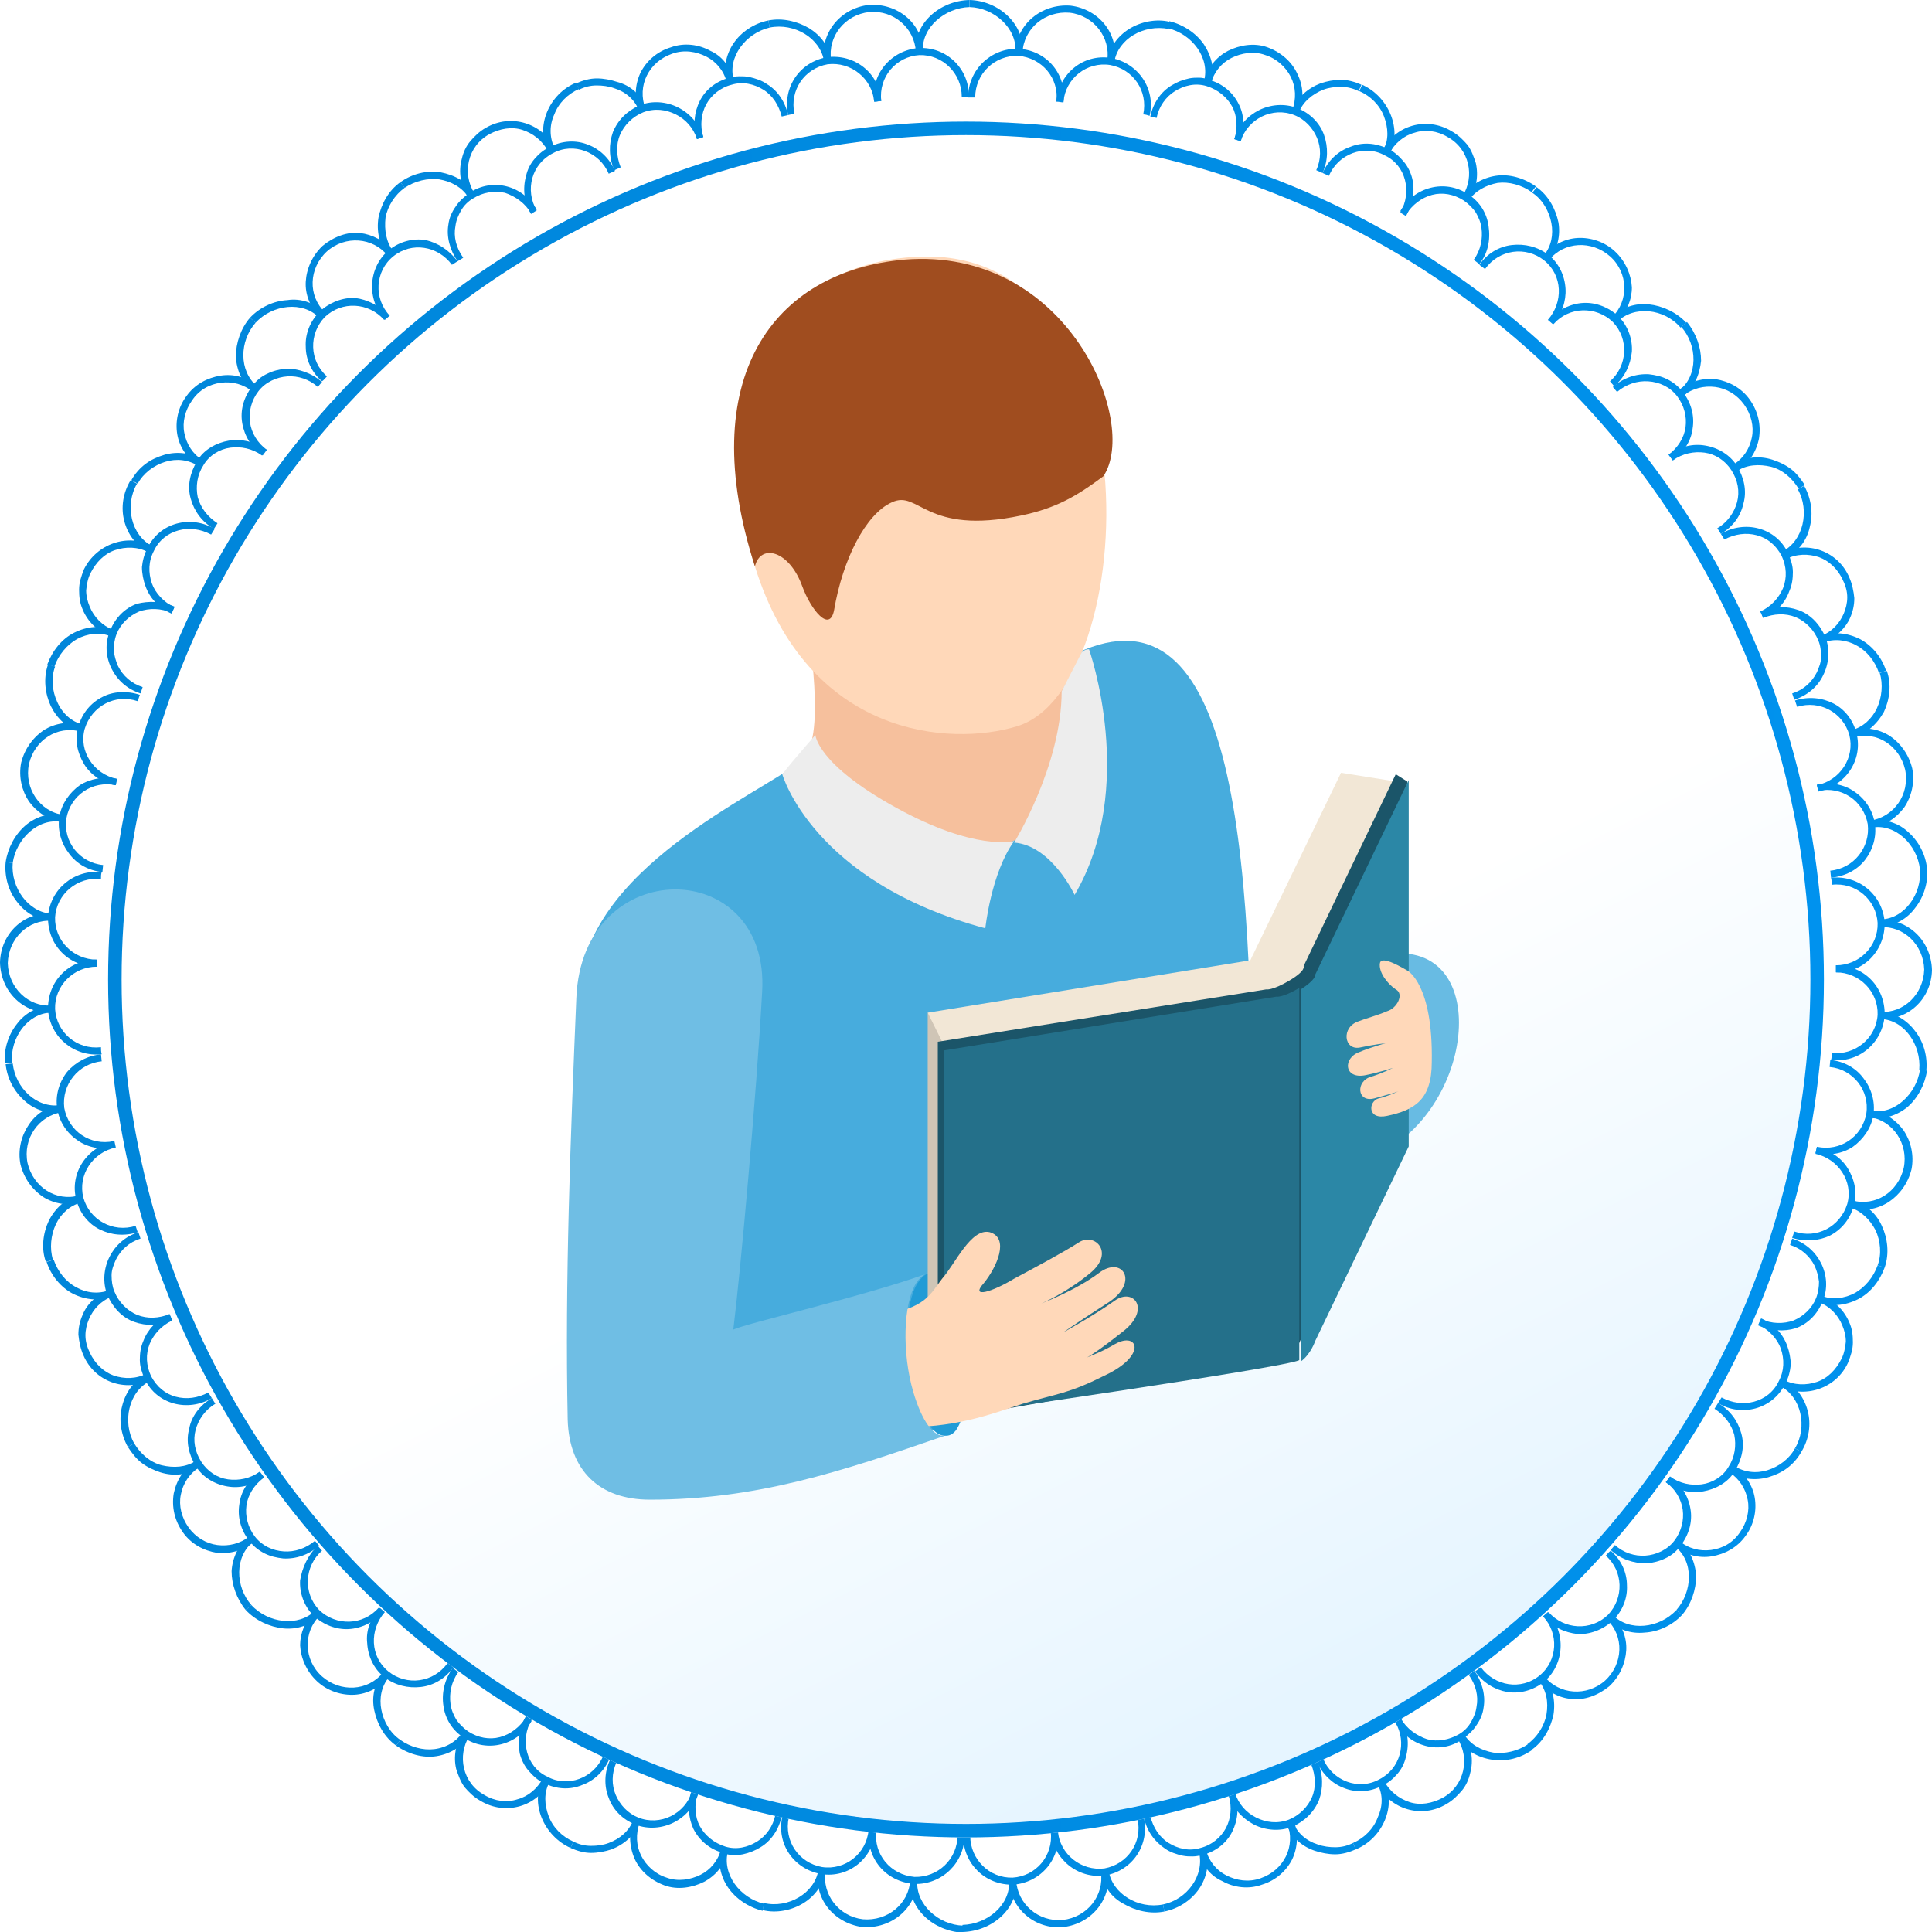 <svg width="143" height="143" viewBox="0 0 143 143" fill="none" xmlns="http://www.w3.org/2000/svg">
<g clip-path="url(#clip0)">
<path d="M64.34 135.474C64.496 135.474 64.653 135.526 64.862 135.526C64.653 137.251 65.908 138.766 67.685 138.923C69.409 138.976 70.873 137.617 70.873 135.84H71.395C71.395 137.878 69.723 139.498 67.685 139.446C65.542 139.289 64.078 137.512 64.34 135.474Z" fill="url(#paint0_linear)"/>
<path d="M67.371 139.185C67.528 139.185 67.737 139.237 67.894 139.237C67.789 140.962 69.462 142.477 71.291 142.53V143.052C69.096 142.948 67.214 141.275 67.371 139.185Z" fill="url(#paint1_linear)"/>
<path d="M60.576 138.401C60.733 138.453 60.942 138.453 61.099 138.505C60.838 140.23 62.092 141.85 63.869 142.059C65.698 142.216 67.266 140.909 67.371 139.185C67.528 139.185 67.737 139.237 67.894 139.237C67.789 141.275 65.96 142.791 63.817 142.634C61.674 142.321 60.211 140.491 60.576 138.401Z" fill="url(#paint2_linear)"/>
<path d="M57.911 134.428C58.068 134.481 58.224 134.533 58.381 134.533C58.015 136.258 59.113 137.878 60.838 138.192C62.562 138.453 64.13 137.199 64.287 135.474C64.444 135.474 64.601 135.526 64.81 135.526C64.601 137.564 62.824 139.028 60.785 138.714C58.747 138.348 57.44 136.467 57.911 134.428Z" fill="url(#paint3_linear)"/>
<path d="M60.576 138.401C60.733 138.453 60.942 138.453 61.099 138.505C60.942 139.498 60.315 140.335 59.479 140.857C58.643 141.38 57.493 141.641 56.447 141.38L56.552 140.857C58.329 141.275 60.315 140.125 60.576 138.401Z" fill="url(#paint4_linear)"/>
<path d="M51.168 132.599L51.639 132.756C51.377 133.592 51.43 134.481 51.796 135.16C52.161 135.84 52.841 136.414 53.677 136.676C54.514 136.937 55.35 136.728 56.029 136.31C56.709 135.892 57.231 135.16 57.388 134.324L57.858 134.428C57.649 135.421 57.075 136.258 56.291 136.728C55.872 136.989 55.454 137.146 54.984 137.251C54.722 137.303 54.514 137.303 54.252 137.303C53.991 137.303 53.782 137.251 53.52 137.146C52.527 136.885 51.743 136.205 51.325 135.369C50.959 134.585 50.855 133.54 51.168 132.599Z" fill="url(#paint5_linear)"/>
<path d="M53.364 136.833L53.887 136.989C53.416 138.714 54.775 140.491 56.552 140.909L56.448 141.432C55.402 141.171 54.462 140.543 53.887 139.707C53.312 138.871 53.103 137.826 53.364 136.833Z" fill="url(#paint6_linear)"/>
<path d="M46.883 134.69L47.353 134.899C47.04 135.735 47.092 136.624 47.458 137.355C47.824 138.087 48.503 138.714 49.339 138.976C50.176 139.289 51.116 139.132 51.848 138.766C52.58 138.401 53.155 137.721 53.364 136.885L53.886 137.042C53.625 138.035 52.998 138.819 52.109 139.289C51.273 139.707 50.176 139.916 49.183 139.55C48.19 139.185 47.406 138.505 46.987 137.617C46.569 136.676 46.517 135.63 46.883 134.69Z" fill="url(#paint7_linear)"/>
<path d="M45.158 130.247L45.628 130.456C45.263 131.24 45.263 132.129 45.576 132.86C45.89 133.592 46.465 134.219 47.249 134.533C48.033 134.846 48.921 134.794 49.653 134.428C50.385 134.062 50.959 133.435 51.221 132.599L51.691 132.756C51.378 133.749 50.698 134.481 49.862 134.899C49.026 135.317 47.98 135.421 47.04 135.056C46.099 134.69 45.367 133.958 45.053 133.069C44.688 132.181 44.74 131.136 45.158 130.247Z" fill="url(#paint8_linear)"/>
<path d="M46.883 134.69L47.353 134.899C46.987 135.84 46.203 136.519 45.263 136.885C44.792 137.042 44.27 137.146 43.747 137.146C43.224 137.146 42.702 136.989 42.231 136.78L42.44 136.31C42.858 136.519 43.276 136.624 43.747 136.624C44.217 136.624 44.635 136.571 45.053 136.414C45.89 136.101 46.569 135.526 46.883 134.69Z" fill="url(#paint9_linear)"/>
<path d="M38.938 127.007L39.357 127.268C38.468 128.784 38.938 130.77 40.506 131.501C42.022 132.338 43.956 131.606 44.635 129.986L45.106 130.195C44.688 131.136 43.956 131.815 43.067 132.129C42.179 132.495 41.186 132.442 40.245 131.972C39.775 131.763 39.409 131.397 39.095 131.031C38.782 130.665 38.573 130.195 38.468 129.777C38.311 128.888 38.416 127.895 38.938 127.007Z" fill="url(#paint10_linear)"/>
<path d="M40.193 131.658L40.663 131.92C40.245 132.704 40.297 133.592 40.611 134.428C40.924 135.265 41.604 135.944 42.44 136.31L42.231 136.78C40.245 135.892 39.2 133.435 40.193 131.658Z" fill="url(#paint11_linear)"/>
<path d="M34.286 128.156L34.757 128.47C33.816 129.933 34.234 131.972 35.855 132.86C36.639 133.331 37.527 133.435 38.311 133.174C39.095 132.965 39.774 132.39 40.193 131.606L40.663 131.867C39.774 133.697 37.422 134.428 35.541 133.279C35.071 133.017 34.705 132.651 34.391 132.285C34.077 131.867 33.921 131.397 33.764 130.927C33.555 130.038 33.712 129.045 34.286 128.156Z" fill="url(#paint12_linear)"/>
<path d="M33.503 123.453L33.921 123.766C33.398 124.498 33.241 125.334 33.346 126.118C33.398 126.536 33.555 126.902 33.764 127.268C33.973 127.582 34.287 127.895 34.653 128.156C35.384 128.627 36.221 128.784 37.005 128.575C37.788 128.366 38.468 127.843 38.938 127.111L39.356 127.372C38.363 129.15 36.064 129.777 34.339 128.627C33.921 128.366 33.555 128 33.294 127.582C33.032 127.163 32.876 126.693 32.823 126.275C32.666 125.282 32.928 124.289 33.503 123.453Z" fill="url(#paint13_linear)"/>
<path d="M34.286 128.156L34.757 128.47C34.182 129.306 33.294 129.829 32.3 129.986C31.308 130.143 30.21 129.829 29.321 129.202L29.635 128.784C30.367 129.306 31.308 129.568 32.144 129.463C33.032 129.359 33.816 128.888 34.286 128.156Z" fill="url(#paint14_linear)"/>
<path d="M28.119 119.01L28.485 119.323C27.335 120.63 27.388 122.616 28.747 123.714C30.105 124.811 32.092 124.55 33.137 123.087L33.555 123.4C32.98 124.236 32.092 124.759 31.151 124.864C30.21 124.968 29.269 124.759 28.433 124.132C27.649 123.505 27.231 122.564 27.179 121.623C27.074 120.735 27.388 119.794 28.119 119.01Z" fill="url(#paint15_linear)"/>
<path d="M28.381 123.818L28.799 124.132C28.224 124.811 28.067 125.7 28.224 126.536C28.381 127.372 28.851 128.261 29.635 128.784L29.321 129.202C28.433 128.575 27.91 127.582 27.701 126.588C27.492 125.595 27.701 124.602 28.381 123.818Z" fill="url(#paint16_linear)"/>
<path d="M23.311 119.219C23.415 119.376 23.572 119.48 23.677 119.585C22.422 120.787 22.474 122.878 23.833 124.08C25.192 125.282 27.231 125.177 28.328 123.818L28.746 124.132C28.119 124.916 27.178 125.386 26.238 125.439C25.297 125.491 24.252 125.177 23.468 124.446C22.683 123.714 22.265 122.721 22.213 121.78C22.213 120.891 22.579 119.951 23.311 119.219Z" fill="url(#paint17_linear)"/>
<path d="M23.52 114.41C23.624 114.515 23.729 114.672 23.833 114.776C22.527 115.926 22.422 117.912 23.624 119.167C24.879 120.369 26.865 120.317 28.015 119.01L28.381 119.323C27.701 120.055 26.76 120.526 25.82 120.578C24.879 120.63 23.938 120.264 23.206 119.585C22.474 118.853 22.161 117.86 22.213 116.972C22.37 116.031 22.788 115.09 23.52 114.41Z" fill="url(#paint18_linear)"/>
<path d="M23.311 119.219C23.415 119.376 23.572 119.48 23.677 119.585C22.945 120.317 21.952 120.63 20.959 120.526C19.966 120.421 18.92 119.951 18.189 119.167L18.607 118.801C19.861 120.16 22.109 120.421 23.311 119.219Z" fill="url(#paint19_linear)"/>
<path d="M19.182 108.975L19.495 109.393C18.816 109.916 18.346 110.647 18.241 111.431C18.136 112.215 18.346 113.052 18.868 113.731C19.391 114.41 20.175 114.776 21.011 114.829C21.795 114.881 22.631 114.62 23.311 114.045L23.624 114.41C22.84 115.09 21.9 115.404 20.959 115.351C20.488 115.299 20.018 115.194 19.6 114.985C19.182 114.776 18.764 114.463 18.45 114.045C17.823 113.261 17.561 112.268 17.718 111.327C17.823 110.438 18.346 109.55 19.182 108.975Z" fill="url(#paint20_linear)"/>
<path d="M18.45 113.679L18.764 114.097C17.352 115.194 17.405 117.442 18.607 118.801L18.189 119.167C17.509 118.33 17.143 117.285 17.143 116.292C17.196 115.299 17.666 114.306 18.45 113.679Z" fill="url(#paint21_linear)"/>
<path d="M14.478 108.139L14.739 108.609C14.007 109.079 13.537 109.811 13.38 110.647C13.223 111.431 13.432 112.32 13.955 113.052C14.478 113.783 15.262 114.254 16.098 114.358C16.934 114.463 17.771 114.254 18.45 113.731L18.764 114.149C17.98 114.776 16.987 115.038 16.046 114.933C15.105 114.776 14.164 114.306 13.537 113.417C12.91 112.529 12.701 111.536 12.858 110.543C13.067 109.55 13.589 108.714 14.478 108.139Z" fill="url(#paint22_linear)"/>
<path d="M15.68 103.487L15.941 103.905C15.21 104.323 14.687 105.055 14.478 105.839C14.269 106.623 14.426 107.459 14.896 108.191C15.366 108.923 16.098 109.393 16.882 109.497C17.666 109.602 18.502 109.445 19.234 108.923L19.548 109.341C18.712 109.968 17.718 110.177 16.83 110.02C15.889 109.863 15.001 109.341 14.478 108.504C13.955 107.616 13.746 106.675 14.008 105.734C14.164 104.846 14.791 104.009 15.68 103.487Z" fill="url(#paint23_linear)"/>
<path d="M14.478 108.139L14.739 108.609C13.903 109.184 12.857 109.288 11.864 108.975C11.394 108.818 10.924 108.609 10.506 108.295C10.087 107.982 9.774 107.564 9.46 107.093L9.931 106.832C10.401 107.616 11.133 108.243 11.969 108.452C12.857 108.661 13.746 108.609 14.478 108.139Z" fill="url(#paint24_linear)"/>
<path d="M12.544 97.267L12.753 97.737C11.969 98.103 11.394 98.731 11.08 99.462C10.767 100.246 10.819 101.083 11.185 101.867C11.603 102.651 12.23 103.173 13.014 103.382C13.798 103.591 14.634 103.487 15.418 103.069L15.68 103.487C13.903 104.532 11.603 103.957 10.714 102.076C10.505 101.605 10.349 101.135 10.349 100.664C10.349 100.194 10.401 99.724 10.61 99.253C10.924 98.417 11.603 97.685 12.544 97.267Z" fill="url(#paint25_linear)"/>
<path d="M10.819 101.762L11.08 102.232C9.512 103.016 9.042 105.264 9.931 106.832L9.46 107.093C8.938 106.152 8.781 105.055 9.042 104.062C9.303 103.016 9.93 102.18 10.819 101.762Z" fill="url(#paint26_linear)"/>
<path d="M8.101 95.49L8.31 95.96C7.474 96.274 6.899 96.901 6.586 97.633C6.429 97.999 6.324 98.417 6.324 98.835C6.324 99.253 6.429 99.671 6.638 100.09C7.004 100.926 7.683 101.553 8.415 101.814C9.199 102.076 10.087 102.076 10.871 101.658L11.133 102.128C9.303 103.069 7.004 102.285 6.167 100.299C5.958 99.828 5.854 99.306 5.802 98.783C5.802 98.26 5.906 97.79 6.115 97.32C6.429 96.535 7.108 95.856 8.101 95.49Z" fill="url(#paint27_linear)"/>
<path d="M10.244 91.204L10.401 91.675C9.565 91.936 8.938 92.511 8.572 93.243C8.415 93.609 8.258 93.974 8.258 94.392C8.258 94.811 8.31 95.229 8.467 95.595C8.781 96.379 9.408 97.006 10.14 97.319C10.924 97.633 11.76 97.581 12.544 97.267L12.753 97.737C11.812 98.156 10.819 98.156 9.931 97.842C9.042 97.528 8.363 96.797 7.945 95.856C7.579 94.915 7.683 93.87 8.101 93.034C8.519 92.197 9.251 91.518 10.244 91.204Z" fill="url(#paint28_linear)"/>
<path d="M8.101 95.49L8.31 95.96C7.37 96.326 6.324 96.222 5.383 95.751C4.495 95.281 3.763 94.393 3.45 93.4L3.972 93.243C4.286 94.131 4.861 94.863 5.645 95.281C6.377 95.699 7.265 95.804 8.101 95.49Z" fill="url(#paint29_linear)"/>
<path d="M8.467 84.462L8.572 84.932C6.847 85.298 5.749 86.971 6.167 88.643C6.638 90.316 8.363 91.257 10.035 90.734L10.192 91.204C9.199 91.518 8.206 91.413 7.37 90.995C6.533 90.577 5.906 89.793 5.645 88.8C5.383 87.807 5.592 86.814 6.115 86.03C6.638 85.246 7.474 84.671 8.467 84.462Z" fill="url(#paint30_linear)"/>
<path d="M5.854 88.486L6.011 89.009C5.174 89.218 4.495 89.845 4.129 90.629C3.763 91.413 3.659 92.406 3.92 93.243L3.397 93.4C3.032 92.406 3.188 91.257 3.606 90.368C4.077 89.427 4.861 88.695 5.854 88.486Z" fill="url(#paint31_linear)"/>
<path d="M4.495 81.796L4.6 82.319C2.875 82.58 1.673 84.253 2.038 86.082C2.457 87.859 4.129 88.957 5.854 88.486L6.011 89.009C5.018 89.27 4.025 89.114 3.188 88.591C2.404 88.068 1.777 87.232 1.516 86.187C1.307 85.141 1.568 84.096 2.091 83.312C2.613 82.476 3.45 81.901 4.495 81.796Z" fill="url(#paint32_linear)"/>
<path d="M7.474 78.033L7.527 78.556C5.802 78.713 4.547 80.281 4.756 82.005C5.07 83.73 6.69 84.828 8.415 84.462L8.52 84.932C7.527 85.141 6.481 84.932 5.749 84.41C4.965 83.887 4.391 83.051 4.234 82.058C4.077 81.065 4.391 80.072 4.965 79.34C5.593 78.608 6.481 78.138 7.474 78.033Z" fill="url(#paint33_linear)"/>
<path d="M4.495 81.796L4.6 82.319C3.606 82.476 2.561 82.162 1.829 81.483C1.045 80.803 0.523 79.81 0.418 78.765L0.941 78.713C1.15 80.542 2.718 82.058 4.495 81.796Z" fill="url(#paint34_linear)"/>
<path d="M7.16 71.029C7.16 71.186 7.16 71.343 7.16 71.552C5.436 71.552 4.024 72.963 4.077 74.688C4.181 76.413 5.697 77.72 7.474 77.51C7.474 77.667 7.474 77.824 7.526 78.033C5.488 78.242 3.711 76.779 3.554 74.74C3.502 72.65 5.07 71.029 7.16 71.029Z" fill="url(#paint35_linear)"/>
<path d="M3.763 74.427C3.763 74.584 3.763 74.793 3.763 74.95C2.038 75.002 0.732 76.831 0.889 78.66L0.366 78.713C0.261 77.667 0.627 76.57 1.254 75.786C1.829 75.002 2.77 74.479 3.763 74.427Z" fill="url(#paint36_linear)"/>
<path d="M3.815 67.632C3.815 67.789 3.815 67.998 3.815 68.155C2.091 68.05 0.627 69.462 0.575 71.291C0.627 73.12 2.091 74.531 3.815 74.427C3.815 74.584 3.815 74.793 3.815 74.95C1.777 75.054 0.052 73.434 0 71.239C0.052 69.096 1.777 67.475 3.815 67.632Z" fill="url(#paint37_linear)"/>
<path d="M7.526 64.549C7.474 64.705 7.474 64.862 7.474 65.071C5.749 64.862 4.181 66.169 4.077 67.894C4.024 69.618 5.436 71.029 7.16 71.029C7.16 71.186 7.16 71.343 7.16 71.552C5.07 71.552 3.502 69.932 3.554 67.841C3.711 65.803 5.488 64.34 7.526 64.549Z" fill="url(#paint38_linear)"/>
<path d="M3.815 67.632C3.815 67.789 3.815 67.998 3.815 68.155C2.77 68.103 1.882 67.58 1.255 66.744C0.627 65.96 0.314 64.862 0.418 63.817L0.941 63.869C0.784 65.698 2.091 67.528 3.815 67.632Z" fill="url(#paint39_linear)"/>
<path d="M8.676 57.65L8.572 58.12C6.847 57.754 5.227 58.852 4.913 60.576C4.652 62.301 5.906 63.869 7.631 64.026L7.579 64.549C6.586 64.444 5.697 63.974 5.122 63.19C4.547 62.458 4.234 61.465 4.39 60.472C4.547 59.479 5.174 58.642 5.906 58.12C6.638 57.65 7.683 57.44 8.676 57.65Z" fill="url(#paint40_linear)"/>
<path d="M4.652 60.315L4.547 60.838C2.822 60.524 1.202 62.092 0.941 63.869L0.418 63.817C0.575 62.772 1.098 61.778 1.882 61.099C2.613 60.472 3.659 60.106 4.652 60.315Z" fill="url(#paint41_linear)"/>
<path d="M6.115 53.625L5.959 54.148C4.234 53.677 2.561 54.775 2.143 56.552C1.777 58.329 2.927 60.054 4.652 60.315L4.547 60.838C3.554 60.681 2.718 60.106 2.143 59.322C1.62 58.538 1.359 57.493 1.568 56.447C1.83 55.402 2.457 54.566 3.241 54.043C4.077 53.52 5.122 53.364 6.115 53.625Z" fill="url(#paint42_linear)"/>
<path d="M10.349 51.43L10.192 51.9C8.519 51.325 6.795 52.266 6.272 53.938C5.802 55.611 6.952 57.283 8.624 57.649L8.519 58.12C7.526 57.911 6.69 57.336 6.22 56.552C5.749 55.768 5.488 54.775 5.802 53.782C6.063 52.789 6.742 52.005 7.579 51.587C8.363 51.168 9.408 51.116 10.349 51.43Z" fill="url(#paint43_linear)"/>
<path d="M6.115 53.625L5.959 54.148C4.966 53.886 4.234 53.207 3.763 52.266C3.345 51.377 3.188 50.228 3.554 49.182L4.077 49.339C3.763 50.175 3.868 51.168 4.234 51.952C4.6 52.789 5.279 53.416 6.115 53.625Z" fill="url(#paint44_linear)"/>
<path d="M12.91 44.897L12.701 45.367C11.917 45.001 11.028 45.001 10.296 45.262C9.565 45.576 8.938 46.151 8.624 46.935C8.467 47.353 8.415 47.771 8.415 48.137C8.467 48.555 8.572 48.921 8.728 49.287C9.094 50.019 9.722 50.593 10.558 50.855L10.401 51.325C9.408 51.012 8.676 50.332 8.258 49.496C7.84 48.66 7.735 47.614 8.154 46.674C8.519 45.733 9.251 45.001 10.14 44.688C10.976 44.478 11.969 44.478 12.91 44.897Z" fill="url(#paint45_linear)"/>
<path d="M8.415 46.621L8.206 47.092C7.37 46.778 6.481 46.883 5.697 47.301C4.965 47.719 4.338 48.451 4.024 49.339L3.502 49.182C3.868 48.189 4.547 47.301 5.488 46.83C6.429 46.36 7.474 46.255 8.415 46.621Z" fill="url(#paint46_linear)"/>
<path d="M11.237 40.402L10.976 40.872C10.192 40.454 9.303 40.454 8.519 40.715C7.735 40.977 7.108 41.604 6.69 42.44C6.481 42.858 6.429 43.276 6.377 43.694C6.377 44.113 6.481 44.531 6.638 44.897C6.951 45.681 7.579 46.308 8.363 46.621L8.154 47.092C7.213 46.726 6.481 45.994 6.115 45.106C5.906 44.635 5.854 44.165 5.854 43.642C5.854 43.12 6.011 42.649 6.22 42.127C7.16 40.245 9.46 39.461 11.237 40.402Z" fill="url(#paint47_linear)"/>
<path d="M15.889 39.147L15.627 39.565C14.843 39.147 14.007 39.043 13.223 39.252C12.439 39.461 11.76 39.983 11.394 40.767C10.976 41.551 10.976 42.388 11.237 43.172C11.498 43.904 12.126 44.583 12.909 44.949L12.7 45.419C11.76 45.001 11.08 44.269 10.767 43.381C10.61 42.963 10.505 42.44 10.505 41.97C10.558 41.499 10.662 41.029 10.923 40.559C11.812 38.677 14.112 38.102 15.889 39.147Z" fill="url(#paint48_linear)"/>
<path d="M11.237 40.402L10.976 40.872C10.087 40.402 9.46 39.565 9.199 38.572C8.937 37.579 9.094 36.482 9.669 35.541L10.14 35.802C9.199 37.422 9.722 39.618 11.237 40.402Z" fill="url(#paint49_linear)"/>
<path d="M19.705 33.294L19.391 33.712C18.659 33.189 17.823 33.032 17.039 33.137C16.255 33.241 15.471 33.712 15.053 34.443C14.582 35.175 14.478 36.011 14.635 36.795C14.844 37.579 15.367 38.259 16.098 38.729L15.837 39.147C14.948 38.625 14.373 37.841 14.112 36.9C13.851 35.959 14.06 35.018 14.582 34.13C15.105 33.241 16.046 32.771 16.934 32.614C17.928 32.457 18.921 32.719 19.705 33.294Z" fill="url(#paint50_linear)"/>
<path d="M15.001 34.078L14.687 34.496C13.955 34.025 13.067 33.921 12.23 34.182C11.394 34.443 10.61 35.018 10.192 35.802L9.722 35.541C9.983 35.071 10.349 34.652 10.767 34.339C11.185 34.025 11.655 33.816 12.178 33.659C13.119 33.398 14.164 33.503 15.001 34.078Z" fill="url(#paint51_linear)"/>
<path d="M19.025 28.59L18.711 29.008C18.032 28.433 17.196 28.224 16.36 28.328C15.523 28.433 14.739 28.851 14.217 29.635C13.694 30.367 13.485 31.255 13.642 32.039C13.798 32.875 14.269 33.607 15.001 34.078L14.687 34.496C13.851 33.921 13.276 33.084 13.119 32.144C12.962 31.203 13.171 30.157 13.798 29.321C14.426 28.433 15.366 27.962 16.307 27.806C17.3 27.649 18.241 27.91 19.025 28.59Z" fill="url(#paint52_linear)"/>
<path d="M23.833 28.276L23.52 28.642C22.893 28.067 22.056 27.806 21.272 27.858C20.488 27.91 19.652 28.276 19.129 28.955C18.607 29.635 18.398 30.471 18.502 31.255C18.607 32.039 19.077 32.823 19.757 33.294L19.443 33.712C18.607 33.137 18.084 32.248 17.927 31.307C17.77 30.367 18.032 29.426 18.659 28.59C18.973 28.172 19.338 27.858 19.809 27.649C20.227 27.44 20.697 27.335 21.168 27.283C22.109 27.283 23.049 27.596 23.833 28.276Z" fill="url(#paint53_linear)"/>
<path d="M19.025 28.59L18.711 29.008C17.927 28.381 17.509 27.387 17.457 26.394C17.457 25.401 17.823 24.304 18.502 23.52L18.921 23.886C17.718 25.244 17.666 27.44 19.025 28.59Z" fill="url(#paint54_linear)"/>
<path d="M28.799 23.363L28.433 23.677C27.283 22.37 25.297 22.265 24.042 23.467C22.84 24.722 22.892 26.708 24.199 27.858C24.095 27.962 23.99 28.119 23.833 28.224C23.049 27.544 22.631 26.603 22.631 25.663C22.579 24.722 22.945 23.781 23.676 23.049C24.408 22.37 25.401 22.004 26.29 22.056C27.178 22.161 28.119 22.631 28.799 23.363Z" fill="url(#paint55_linear)"/>
<path d="M23.99 23.154C23.886 23.258 23.729 23.415 23.624 23.52C22.422 22.265 20.175 22.527 18.921 23.886L18.502 23.52C19.234 22.736 20.279 22.265 21.272 22.213C22.265 22.056 23.311 22.422 23.99 23.154Z" fill="url(#paint56_linear)"/>
<path d="M29.112 18.607L28.694 18.92C27.596 17.561 25.558 17.405 24.199 18.607C22.84 19.861 22.788 21.899 24.042 23.102C23.938 23.206 23.781 23.363 23.676 23.468C22.945 22.736 22.579 21.795 22.631 20.854C22.683 19.913 23.102 18.92 23.886 18.189C24.722 17.509 25.715 17.143 26.656 17.248C27.544 17.352 28.485 17.823 29.112 18.607Z" fill="url(#paint57_linear)"/>
<path d="M33.868 19.338L33.45 19.6C32.405 18.189 30.471 17.875 29.112 18.973C27.753 20.07 27.649 22.108 28.851 23.363L28.485 23.677C27.805 22.892 27.492 21.952 27.544 21.011C27.596 20.07 28.015 19.129 28.799 18.502C29.583 17.875 30.576 17.614 31.516 17.77C32.405 17.98 33.241 18.502 33.868 19.338Z" fill="url(#paint58_linear)"/>
<path d="M29.112 18.607L28.694 18.92C28.067 18.136 27.858 17.091 28.015 16.098C28.224 15.105 28.746 14.112 29.635 13.485L29.948 13.903C29.217 14.425 28.694 15.262 28.537 16.098C28.433 17.039 28.589 17.927 29.112 18.607Z" fill="url(#paint59_linear)"/>
<path d="M39.722 15.523L39.304 15.784C38.886 15.053 38.154 14.53 37.37 14.269C36.586 14.112 35.75 14.216 35.018 14.687C34.652 14.896 34.339 15.209 34.13 15.575C33.921 15.941 33.764 16.307 33.712 16.725C33.555 17.509 33.764 18.345 34.287 19.077L33.868 19.338C33.294 18.502 33.032 17.509 33.189 16.621C33.241 16.15 33.45 15.68 33.712 15.314C33.973 14.896 34.339 14.582 34.757 14.269C36.482 13.119 38.729 13.746 39.722 15.523Z" fill="url(#paint60_linear)"/>
<path d="M35.123 14.321L34.652 14.582C34.182 13.851 33.398 13.432 32.509 13.276C31.673 13.171 30.732 13.38 29.948 13.903L29.635 13.485C30.523 12.857 31.569 12.596 32.614 12.753C33.659 12.962 34.548 13.432 35.123 14.321Z" fill="url(#paint61_linear)"/>
<path d="M41.029 10.924L40.558 11.185C40.14 10.401 39.461 9.878 38.677 9.617C37.893 9.356 37.004 9.512 36.22 9.931C34.6 10.819 34.182 12.857 35.123 14.321L34.652 14.582C34.077 13.746 33.921 12.701 34.182 11.76C34.286 11.289 34.496 10.819 34.809 10.453C35.123 10.087 35.489 9.721 35.959 9.46C37.841 8.363 40.14 9.147 41.029 10.924Z" fill="url(#paint62_linear)"/>
<path d="M45.524 12.648L45.053 12.857C44.374 11.237 42.44 10.505 40.924 11.342C39.356 12.126 38.834 14.06 39.722 15.575L39.304 15.837C38.781 14.948 38.677 13.955 38.938 13.014C39.043 12.544 39.252 12.126 39.565 11.76C39.879 11.394 40.245 11.08 40.715 10.871C41.604 10.401 42.649 10.349 43.538 10.715C44.374 11.028 45.106 11.708 45.524 12.648Z" fill="url(#paint63_linear)"/>
<path d="M41.029 10.924L40.558 11.185C39.618 9.408 40.611 6.951 42.649 6.115L42.858 6.586C42.022 6.951 41.342 7.631 41.029 8.467C40.663 9.251 40.663 10.14 41.029 10.924Z" fill="url(#paint64_linear)"/>
<path d="M52.057 10.14L51.587 10.296C51.325 9.46 50.75 8.833 50.019 8.467C49.287 8.101 48.451 7.997 47.614 8.31C46.83 8.624 46.203 9.251 45.89 9.983C45.576 10.715 45.628 11.603 45.942 12.387L45.471 12.596C45.053 11.655 45.053 10.662 45.367 9.774C45.733 8.885 46.412 8.206 47.353 7.788C48.294 7.422 49.339 7.526 50.175 7.944C51.116 8.415 51.743 9.199 52.057 10.14Z" fill="url(#paint65_linear)"/>
<path d="M47.771 7.997L47.301 8.206C46.987 7.37 46.308 6.795 45.472 6.533C45.053 6.377 44.583 6.324 44.165 6.324C43.695 6.324 43.276 6.429 42.858 6.638L42.649 6.167C43.12 5.958 43.642 5.802 44.165 5.802C44.688 5.802 45.21 5.906 45.681 6.063C46.674 6.324 47.458 7.004 47.771 7.997Z" fill="url(#paint66_linear)"/>
<path d="M54.305 5.906L53.782 6.063C53.573 5.227 52.998 4.547 52.266 4.181C51.535 3.815 50.646 3.659 49.758 3.972C48.869 4.286 48.242 4.861 47.876 5.593C47.51 6.324 47.458 7.213 47.772 8.049L47.301 8.258C46.935 7.317 46.987 6.272 47.406 5.383C47.824 4.547 48.608 3.815 49.653 3.502C50.646 3.136 51.744 3.293 52.58 3.763C53.416 4.129 54.043 4.913 54.305 5.906Z" fill="url(#paint67_linear)"/>
<path d="M58.329 8.519L57.859 8.624C57.65 7.788 57.179 7.056 56.5 6.638C55.82 6.22 54.984 6.011 54.148 6.272C53.312 6.481 52.632 7.056 52.266 7.735C51.901 8.415 51.796 9.303 52.057 10.14L51.587 10.296C51.273 9.303 51.378 8.31 51.796 7.474C52.214 6.638 52.998 6.011 53.991 5.749C54.252 5.697 54.462 5.645 54.723 5.645C54.984 5.645 55.193 5.645 55.455 5.697C55.925 5.802 56.395 5.958 56.761 6.22C57.545 6.69 58.12 7.526 58.329 8.519Z" fill="url(#paint68_linear)"/>
<path d="M54.305 5.906L53.782 6.063C53.521 5.07 53.73 4.025 54.305 3.188C54.88 2.352 55.82 1.725 56.866 1.516L56.97 2.038C55.193 2.457 53.834 4.234 54.305 5.906Z" fill="url(#paint69_linear)"/>
<path d="M65.228 7.474C65.071 7.474 64.915 7.526 64.706 7.526C64.549 5.802 62.981 4.547 61.256 4.756C59.531 5.07 58.434 6.69 58.8 8.415C58.643 8.467 58.486 8.467 58.329 8.519C57.911 6.481 59.165 4.599 61.204 4.234C63.242 3.972 65.071 5.383 65.228 7.474Z" fill="url(#paint70_linear)"/>
<path d="M61.517 4.443C61.361 4.443 61.151 4.495 60.995 4.547C60.733 2.822 58.8 1.673 56.97 2.038L56.866 1.516C57.911 1.307 59.008 1.568 59.897 2.091C60.733 2.613 61.361 3.397 61.517 4.443Z" fill="url(#paint71_linear)"/>
<path d="M68.312 3.763C68.155 3.763 67.946 3.763 67.789 3.815C67.685 2.091 66.169 0.732 64.34 0.889C62.51 1.098 61.256 2.718 61.517 4.443C61.361 4.443 61.151 4.495 60.995 4.547C60.681 2.509 62.145 0.627 64.287 0.366C66.43 0.209 68.26 1.725 68.312 3.763Z" fill="url(#paint72_linear)"/>
<path d="M71.709 7.16H71.186C71.186 5.436 69.775 4.024 68.05 4.077C66.326 4.181 65.019 5.697 65.228 7.474C65.071 7.474 64.915 7.526 64.706 7.526C64.444 5.488 65.96 3.711 67.998 3.554C70.089 3.45 71.761 5.122 71.709 7.16Z" fill="url(#paint73_linear)"/>
<path d="M68.312 3.763C68.155 3.763 67.946 3.763 67.789 3.815C67.632 1.725 69.566 0.052 71.761 0V0.523C69.932 0.575 68.207 2.038 68.312 3.763Z" fill="url(#paint74_linear)"/>
<path d="M78.713 7.579C78.556 7.579 78.399 7.526 78.19 7.526C78.399 5.802 77.145 4.286 75.368 4.129C73.643 4.077 72.18 5.436 72.18 7.213H71.657C71.657 5.174 73.329 3.554 75.368 3.606C77.458 3.711 78.974 5.488 78.713 7.579Z" fill="url(#paint75_linear)"/>
<path d="M75.681 3.868C75.524 3.868 75.315 3.815 75.159 3.815C75.263 2.091 73.591 0.575 71.761 0.523V0C73.904 0.052 75.838 1.777 75.681 3.868Z" fill="url(#paint76_linear)"/>
<path d="M82.476 4.599C82.319 4.547 82.11 4.547 81.953 4.495C82.215 2.77 80.96 1.15 79.183 0.941C77.354 0.784 75.786 2.091 75.681 3.868C75.524 3.868 75.315 3.815 75.159 3.815C75.263 1.777 77.093 0.261 79.235 0.418C81.378 0.679 82.842 2.561 82.476 4.599Z" fill="url(#paint77_linear)"/>
<path d="M85.089 8.572C84.932 8.519 84.776 8.467 84.619 8.467C84.985 6.742 83.887 5.122 82.162 4.809C80.438 4.547 78.87 5.802 78.713 7.526C78.556 7.526 78.399 7.474 78.19 7.474C78.399 5.436 80.176 3.972 82.215 4.286C84.253 4.652 85.56 6.586 85.089 8.572Z" fill="url(#paint78_linear)"/>
<path d="M82.476 4.599C82.319 4.547 82.11 4.547 81.953 4.495C82.11 3.502 82.737 2.666 83.573 2.143C84.41 1.62 85.559 1.359 86.605 1.62L86.5 2.143C84.671 1.777 82.737 2.875 82.476 4.599Z" fill="url(#paint79_linear)"/>
<path d="M91.831 10.453L91.361 10.296C91.622 9.46 91.57 8.572 91.204 7.892C90.838 7.213 90.159 6.638 89.323 6.376C88.486 6.115 87.65 6.324 86.971 6.742C86.291 7.16 85.769 7.892 85.612 8.728L85.141 8.624C85.35 7.631 85.925 6.795 86.709 6.324C87.127 6.063 87.546 5.906 88.016 5.802C88.277 5.749 88.486 5.749 88.748 5.749C89.009 5.749 89.218 5.802 89.48 5.906C90.472 6.167 91.257 6.847 91.675 7.683C92.093 8.467 92.145 9.46 91.831 10.453Z" fill="url(#paint80_linear)"/>
<path d="M89.636 6.167L89.114 6.011C89.584 4.286 88.225 2.509 86.448 2.091L86.552 1.568C87.598 1.829 88.539 2.456 89.114 3.293C89.689 4.181 89.95 5.227 89.636 6.167Z" fill="url(#paint81_linear)"/>
<path d="M96.117 8.363L95.647 8.153C95.961 7.317 95.908 6.429 95.543 5.697C95.177 4.965 94.497 4.338 93.661 4.077C92.825 3.763 91.884 3.92 91.152 4.286C90.42 4.652 89.845 5.331 89.636 6.167L89.114 6.011C89.375 5.018 90.002 4.233 90.891 3.763C91.727 3.345 92.825 3.136 93.818 3.502C94.811 3.868 95.595 4.547 96.013 5.436C96.483 6.376 96.536 7.369 96.117 8.363Z" fill="url(#paint82_linear)"/>
<path d="M97.894 12.805L97.424 12.596C97.79 11.812 97.79 10.924 97.476 10.192C97.162 9.46 96.588 8.833 95.803 8.519C95.019 8.206 94.131 8.258 93.399 8.624C92.668 8.99 92.093 9.617 91.831 10.453L91.361 10.296C91.675 9.303 92.354 8.572 93.19 8.153C94.026 7.735 95.072 7.631 96.013 7.997C96.953 8.363 97.685 9.094 97.999 9.983C98.312 10.871 98.312 11.864 97.894 12.805Z" fill="url(#paint83_linear)"/>
<path d="M96.117 8.363L95.647 8.153C96.013 7.213 96.797 6.533 97.738 6.167C98.208 6.011 98.731 5.906 99.253 5.906C99.776 5.906 100.299 6.063 100.769 6.272L100.56 6.742C100.142 6.533 99.724 6.429 99.253 6.429C98.783 6.429 98.365 6.481 97.947 6.638C97.163 6.951 96.431 7.526 96.117 8.363Z" fill="url(#paint84_linear)"/>
<path d="M104.062 15.993L103.644 15.732C104.532 14.216 104.062 12.23 102.494 11.499C100.978 10.662 99.044 11.394 98.365 13.014L97.894 12.805C98.312 11.864 99.044 11.185 99.933 10.871C100.821 10.505 101.814 10.558 102.755 11.028C103.226 11.237 103.591 11.603 103.905 11.969C104.219 12.335 104.428 12.805 104.532 13.223C104.741 14.112 104.585 15.105 104.062 15.993Z" fill="url(#paint85_linear)"/>
<path d="M102.86 11.394L102.389 11.133C102.807 10.349 102.755 9.46 102.442 8.624C102.128 7.788 101.449 7.108 100.612 6.742L100.821 6.272C102.807 7.16 103.8 9.617 102.86 11.394Z" fill="url(#paint86_linear)"/>
<path d="M108.714 14.844L108.243 14.53C109.184 13.066 108.766 11.028 107.146 10.14C106.362 9.669 105.473 9.565 104.689 9.826C103.905 10.035 103.226 10.61 102.807 11.394L102.337 11.133C103.226 9.303 105.578 8.572 107.459 9.722C107.93 9.983 108.295 10.349 108.609 10.715C108.923 11.133 109.079 11.603 109.236 12.073C109.445 13.014 109.288 14.007 108.714 14.844Z" fill="url(#paint87_linear)"/>
<path d="M109.497 19.547L109.079 19.234C109.602 18.502 109.759 17.666 109.654 16.882C109.602 16.464 109.445 16.098 109.236 15.732C109.027 15.418 108.713 15.105 108.348 14.844C107.616 14.373 106.78 14.216 105.996 14.425C105.212 14.634 104.532 15.157 104.062 15.889L103.644 15.628C104.637 13.851 106.936 13.223 108.661 14.373C109.079 14.634 109.445 15 109.707 15.418C109.968 15.837 110.125 16.307 110.177 16.725C110.334 17.77 110.125 18.764 109.497 19.547Z" fill="url(#paint88_linear)"/>
<path d="M108.714 14.844L108.243 14.53C108.818 13.694 109.707 13.171 110.7 13.014C111.693 12.857 112.79 13.171 113.679 13.798L113.365 14.216C112.633 13.694 111.693 13.432 110.856 13.537C110.02 13.694 109.184 14.112 108.714 14.844Z" fill="url(#paint89_linear)"/>
<path d="M114.933 23.99L114.567 23.677C115.717 22.37 115.665 20.384 114.306 19.286C112.947 18.189 110.961 18.45 109.916 19.913L109.498 19.6C110.072 18.764 110.961 18.241 111.902 18.136C112.843 18.032 113.783 18.241 114.62 18.868C115.404 19.495 115.822 20.436 115.874 21.377C115.926 22.265 115.613 23.258 114.933 23.99Z" fill="url(#paint90_linear)"/>
<path d="M114.672 19.234L114.254 18.92C114.829 18.241 114.986 17.352 114.829 16.516C114.672 15.68 114.202 14.791 113.418 14.269L113.731 13.851C114.62 14.478 115.142 15.471 115.351 16.464C115.508 17.405 115.299 18.398 114.672 19.234Z" fill="url(#paint91_linear)"/>
<path d="M119.69 23.833C119.585 23.677 119.428 23.572 119.324 23.468C120.578 22.265 120.526 20.175 119.167 18.973C117.808 17.77 115.77 17.875 114.672 19.234L114.254 18.92C114.881 18.136 115.822 17.666 116.763 17.614C117.703 17.561 118.749 17.875 119.533 18.607C120.317 19.338 120.735 20.331 120.787 21.272C120.787 22.161 120.421 23.102 119.69 23.833Z" fill="url(#paint92_linear)"/>
<path d="M119.48 28.59C119.376 28.485 119.271 28.328 119.167 28.224C120.474 27.074 120.578 25.088 119.376 23.833C118.122 22.631 116.135 22.683 114.986 23.99L114.62 23.677C115.299 22.945 116.24 22.474 117.181 22.422C118.122 22.37 119.062 22.736 119.794 23.415C120.526 24.147 120.839 25.14 120.787 26.029C120.683 27.021 120.264 27.91 119.48 28.59Z" fill="url(#paint93_linear)"/>
<path d="M119.69 23.833C119.585 23.677 119.428 23.572 119.324 23.468C120.055 22.736 121.048 22.422 122.041 22.527C123.034 22.631 124.08 23.102 124.812 23.886L124.393 24.251C123.191 22.84 120.944 22.579 119.69 23.833Z" fill="url(#paint94_linear)"/>
<path d="M123.818 34.077L123.505 33.659C124.184 33.137 124.654 32.405 124.759 31.621C124.864 30.837 124.654 30.001 124.132 29.321C123.609 28.642 122.825 28.276 121.989 28.224C121.205 28.171 120.369 28.433 119.689 29.008L119.376 28.642C120.16 27.962 121.1 27.649 122.041 27.701C122.512 27.753 122.982 27.858 123.4 28.067C123.818 28.276 124.236 28.59 124.55 29.008C125.177 29.792 125.438 30.785 125.282 31.725C125.177 32.614 124.654 33.45 123.818 34.077Z" fill="url(#paint95_linear)"/>
<path d="M124.602 29.321L124.288 28.903C125.7 27.805 125.647 25.558 124.445 24.199L124.863 23.833C125.543 24.67 125.909 25.715 125.909 26.708C125.804 27.753 125.386 28.694 124.602 29.321Z" fill="url(#paint96_linear)"/>
<path d="M128.574 34.861L128.313 34.391C129.045 33.921 129.515 33.189 129.672 32.353C129.829 31.569 129.62 30.68 129.097 29.948C128.574 29.217 127.79 28.746 126.954 28.642C126.118 28.537 125.282 28.746 124.602 29.269L124.288 28.851C125.072 28.224 126.066 27.962 127.006 28.067C127.947 28.224 128.888 28.694 129.515 29.583C130.142 30.471 130.351 31.464 130.195 32.457C129.985 33.503 129.411 34.339 128.574 34.861Z" fill="url(#paint97_linear)"/>
<path d="M127.372 39.513L127.111 39.095C127.843 38.677 128.365 37.945 128.574 37.161C128.783 36.377 128.627 35.541 128.156 34.809C127.686 34.078 126.954 33.607 126.17 33.503C125.386 33.398 124.55 33.555 123.818 34.077L123.505 33.659C124.341 33.032 125.334 32.823 126.222 32.98C127.163 33.137 128.052 33.659 128.574 34.496C129.097 35.384 129.306 36.325 129.045 37.266C128.836 38.206 128.261 38.99 127.372 39.513Z" fill="url(#paint98_linear)"/>
<path d="M128.574 34.861L128.313 34.391C129.149 33.816 130.195 33.712 131.188 34.025C131.658 34.182 132.129 34.391 132.547 34.705C132.965 35.018 133.279 35.436 133.592 35.907L133.122 36.168C132.651 35.384 131.92 34.757 131.083 34.548C130.195 34.339 129.306 34.391 128.574 34.861Z" fill="url(#paint99_linear)"/>
<path d="M130.508 45.733L130.299 45.262C131.083 44.897 131.658 44.269 131.972 43.538C132.285 42.754 132.233 41.917 131.867 41.133C131.449 40.349 130.822 39.827 130.038 39.618C129.254 39.409 128.418 39.513 127.634 39.931L127.372 39.513C129.149 38.468 131.449 39.043 132.338 40.924C132.547 41.395 132.704 41.865 132.704 42.336C132.704 42.806 132.651 43.276 132.442 43.747C132.129 44.635 131.449 45.367 130.508 45.733Z" fill="url(#paint100_linear)"/>
<path d="M132.181 41.29L131.919 40.82C133.487 40.036 133.958 37.788 133.069 36.22L133.54 35.959C134.062 36.9 134.219 37.997 133.958 38.99C133.749 39.983 133.122 40.82 132.181 41.29Z" fill="url(#paint101_linear)"/>
<path d="M134.951 47.562L134.742 47.092C135.578 46.778 136.153 46.151 136.467 45.419C136.623 45.053 136.728 44.635 136.728 44.217C136.728 43.799 136.623 43.381 136.414 42.963C136.049 42.126 135.369 41.499 134.637 41.238C133.853 40.977 132.965 40.977 132.181 41.395L131.919 40.924C133.749 39.983 136.049 40.767 136.885 42.754C137.094 43.224 137.198 43.747 137.251 44.269C137.251 44.792 137.146 45.262 136.937 45.733C136.623 46.465 135.892 47.196 134.951 47.562Z" fill="url(#paint102_linear)"/>
<path d="M132.808 51.796L132.651 51.325C133.488 51.064 134.115 50.489 134.481 49.757C134.638 49.391 134.794 49.026 134.794 48.607C134.794 48.189 134.742 47.771 134.585 47.405C134.272 46.621 133.644 45.994 132.913 45.681C132.129 45.367 131.292 45.419 130.508 45.733L130.299 45.262C131.24 44.844 132.233 44.844 133.122 45.158C134.01 45.471 134.69 46.203 135.108 47.144C135.474 48.085 135.369 49.13 134.951 49.966C134.533 50.855 133.749 51.482 132.808 51.796Z" fill="url(#paint103_linear)"/>
<path d="M134.951 47.562L134.742 47.092C135.683 46.726 136.728 46.83 137.669 47.301C138.557 47.771 139.289 48.66 139.603 49.653L139.08 49.809C138.767 48.921 138.192 48.189 137.408 47.771C136.676 47.353 135.735 47.248 134.951 47.562Z" fill="url(#paint104_linear)"/>
<path d="M134.585 58.59L134.481 58.12C136.205 57.754 137.303 56.081 136.885 54.409C136.414 52.736 134.69 51.796 133.017 52.318L132.86 51.848C133.853 51.534 134.846 51.639 135.683 52.057C136.519 52.475 137.146 53.259 137.407 54.252C137.669 55.245 137.46 56.238 136.937 57.022C136.414 57.806 135.578 58.381 134.585 58.59Z" fill="url(#paint105_linear)"/>
<path d="M137.198 54.566L137.042 54.043C137.878 53.834 138.557 53.207 138.923 52.423C139.289 51.639 139.394 50.646 139.132 49.81L139.655 49.653C140.021 50.646 139.864 51.796 139.446 52.684C138.923 53.625 138.139 54.304 137.198 54.566Z" fill="url(#paint106_linear)"/>
<path d="M138.557 61.256L138.453 60.733C140.178 60.472 141.38 58.799 141.014 56.97C140.596 55.193 138.923 54.095 137.198 54.566L137.042 54.043C138.035 53.782 139.028 53.939 139.864 54.461C140.648 54.984 141.275 55.82 141.536 56.865C141.745 57.911 141.484 58.956 140.962 59.74C140.387 60.524 139.55 61.099 138.557 61.256Z" fill="url(#paint107_linear)"/>
<path d="M135.526 64.967L135.474 64.444C137.199 64.287 138.453 62.719 138.244 60.995C137.93 59.27 136.31 58.172 134.585 58.538L134.481 58.068C135.474 57.858 136.519 58.068 137.251 58.59C138.035 59.113 138.61 59.949 138.767 60.942C138.923 61.935 138.61 62.928 138.035 63.66C137.46 64.392 136.571 64.862 135.526 64.967Z" fill="url(#paint108_linear)"/>
<path d="M138.557 61.256L138.453 60.733C139.446 60.576 140.491 60.89 141.223 61.569C142.007 62.249 142.529 63.242 142.634 64.287L142.111 64.34C141.902 62.51 140.282 60.942 138.557 61.256Z" fill="url(#paint109_linear)"/>
<path d="M135.892 71.97C135.892 71.814 135.892 71.657 135.892 71.448C137.617 71.448 139.028 70.037 138.976 68.312C138.871 66.587 137.355 65.28 135.578 65.489C135.578 65.333 135.578 65.176 135.526 64.967C137.564 64.758 139.342 66.221 139.498 68.26C139.551 70.35 137.93 72.023 135.892 71.97Z" fill="url(#paint110_linear)"/>
<path d="M139.237 68.573C139.237 68.416 139.237 68.207 139.237 68.05C140.962 67.998 142.268 66.169 142.111 64.34L142.634 64.287C142.739 65.333 142.373 66.43 141.746 67.214C141.171 67.998 140.282 68.521 139.237 68.573Z" fill="url(#paint111_linear)"/>
<path d="M139.185 75.42C139.185 75.263 139.185 75.054 139.185 74.897C140.909 75.002 142.373 73.591 142.425 71.761C142.373 69.932 140.909 68.521 139.185 68.625C139.185 68.469 139.185 68.26 139.185 68.103C141.223 67.998 142.948 69.618 143 71.814C142.948 73.904 141.275 75.525 139.185 75.42Z" fill="url(#paint112_linear)"/>
<path d="M135.526 78.451C135.578 78.295 135.578 78.138 135.578 77.929C137.303 78.138 138.871 76.831 138.976 75.106C139.028 73.382 137.617 71.97 135.892 71.97C135.892 71.814 135.892 71.657 135.892 71.448C137.983 71.448 139.551 73.068 139.498 75.159C139.342 77.197 137.564 78.713 135.526 78.451Z" fill="url(#paint113_linear)"/>
<path d="M139.185 75.42C139.185 75.263 139.185 75.054 139.185 74.897C140.23 74.95 141.119 75.472 141.746 76.308C142.373 77.093 142.687 78.19 142.582 79.235L142.059 79.183C142.216 77.354 140.962 75.472 139.185 75.42Z" fill="url(#paint114_linear)"/>
<path d="M134.376 85.35L134.481 84.88C136.205 85.246 137.826 84.148 138.139 82.424C138.401 80.699 137.146 79.131 135.421 78.974L135.474 78.451C136.467 78.556 137.355 79.026 137.93 79.81C138.505 80.542 138.819 81.535 138.662 82.528C138.505 83.521 137.878 84.357 137.146 84.88C136.362 85.403 135.369 85.56 134.376 85.35Z" fill="url(#paint115_linear)"/>
<path d="M138.401 82.737L138.505 82.215C140.23 82.528 141.85 80.96 142.111 79.183L142.634 79.235C142.477 80.281 141.955 81.274 141.171 81.953C140.387 82.58 139.394 82.894 138.401 82.737Z" fill="url(#paint116_linear)"/>
<path d="M136.937 89.375L137.094 88.852C138.819 89.323 140.491 88.225 140.909 86.448C141.275 84.671 140.125 82.946 138.401 82.685L138.505 82.162C139.498 82.319 140.334 82.894 140.909 83.678C141.432 84.462 141.693 85.507 141.484 86.553C141.223 87.598 140.596 88.434 139.812 88.957C138.923 89.532 137.878 89.689 136.937 89.375Z" fill="url(#paint117_linear)"/>
<path d="M132.651 91.623L132.808 91.152C134.481 91.727 136.205 90.786 136.728 89.114C137.198 87.441 136.049 85.769 134.376 85.403L134.481 84.932C135.474 85.141 136.31 85.716 136.78 86.5C137.251 87.284 137.512 88.277 137.198 89.27C136.937 90.264 136.258 91.047 135.421 91.466C134.637 91.832 133.644 91.936 132.651 91.623Z" fill="url(#paint118_linear)"/>
<path d="M136.937 89.375L137.094 88.852C138.087 89.114 138.871 89.793 139.289 90.734C139.707 91.622 139.864 92.772 139.498 93.818L138.976 93.661C139.289 92.825 139.185 91.832 138.819 91.047C138.401 90.263 137.773 89.636 136.937 89.375Z" fill="url(#paint119_linear)"/>
<path d="M130.142 98.103L130.352 97.633C131.136 97.999 132.024 97.999 132.756 97.738C133.488 97.424 134.115 96.849 134.428 96.065C134.585 95.647 134.637 95.229 134.637 94.863C134.585 94.445 134.481 94.079 134.324 93.713C133.958 92.981 133.331 92.406 132.494 92.145L132.651 91.675C133.644 91.988 134.376 92.668 134.794 93.504C135.212 94.34 135.317 95.386 134.899 96.326C134.533 97.267 133.801 97.999 132.913 98.312C132.076 98.574 131.031 98.522 130.142 98.103Z" fill="url(#paint120_linear)"/>
<path d="M134.585 96.379L134.794 95.908C135.63 96.222 136.519 96.117 137.303 95.699C138.035 95.281 138.662 94.549 138.976 93.661L139.498 93.818C139.132 94.811 138.453 95.699 137.512 96.17C136.571 96.64 135.526 96.745 134.585 96.379Z" fill="url(#paint121_linear)"/>
<path d="M131.763 102.598L132.024 102.128C132.808 102.546 133.697 102.546 134.481 102.285C135.265 102.023 135.892 101.396 136.31 100.56C136.519 100.142 136.571 99.724 136.624 99.306C136.624 98.888 136.519 98.469 136.362 98.103C136.049 97.32 135.422 96.692 134.638 96.379L134.847 95.908C135.787 96.274 136.519 97.006 136.885 97.894C137.094 98.365 137.146 98.835 137.146 99.358C137.146 99.88 136.989 100.351 136.78 100.874C135.892 102.807 133.54 103.539 131.763 102.598Z" fill="url(#paint122_linear)"/>
<path d="M127.163 103.853L127.425 103.435C128.209 103.853 129.045 103.957 129.829 103.748C130.613 103.539 131.292 103.016 131.658 102.232C132.076 101.448 132.076 100.612 131.815 99.828C131.554 99.097 130.927 98.417 130.143 98.051L130.352 97.581C131.292 97.999 131.972 98.731 132.286 99.619C132.442 100.037 132.547 100.56 132.547 101.03C132.495 101.501 132.39 101.971 132.129 102.442C131.188 104.323 128.888 104.898 127.163 103.853Z" fill="url(#paint123_linear)"/>
<path d="M131.763 102.598L132.024 102.128C132.913 102.598 133.54 103.435 133.801 104.428C134.063 105.421 133.906 106.518 133.331 107.459L132.86 107.198C133.801 105.63 133.331 103.382 131.763 102.598Z" fill="url(#paint124_linear)"/>
<path d="M123.296 109.706L123.609 109.288C124.341 109.811 125.177 109.968 125.961 109.863C126.745 109.759 127.529 109.288 127.947 108.557C128.418 107.825 128.522 106.989 128.366 106.205C128.157 105.421 127.634 104.741 126.902 104.271L127.163 103.853C128.052 104.375 128.627 105.159 128.888 106.1C129.15 107.041 128.941 107.982 128.418 108.87C127.895 109.759 126.954 110.229 126.066 110.386C125.125 110.543 124.132 110.334 123.296 109.706Z" fill="url(#paint125_linear)"/>
<path d="M128.052 108.975L128.365 108.504C129.097 108.975 129.986 109.079 130.822 108.818C131.658 108.557 132.442 107.982 132.86 107.198L133.331 107.459C133.07 107.93 132.704 108.348 132.285 108.661C131.867 108.975 131.397 109.184 130.874 109.341C129.933 109.602 128.888 109.497 128.052 108.975Z" fill="url(#paint126_linear)"/>
<path d="M123.975 114.463L124.289 114.045C124.968 114.62 125.805 114.829 126.641 114.724C127.477 114.62 128.261 114.201 128.784 113.417C129.307 112.686 129.516 111.797 129.359 111.013C129.202 110.177 128.732 109.445 128 108.975L128.313 108.504C129.15 109.079 129.725 109.916 129.881 110.856C130.038 111.797 129.829 112.843 129.202 113.679C128.575 114.567 127.634 115.038 126.693 115.194C125.752 115.351 124.759 115.09 123.975 114.463Z" fill="url(#paint127_linear)"/>
<path d="M119.219 114.724L119.533 114.358C120.16 114.933 120.996 115.194 121.78 115.142C122.564 115.09 123.4 114.724 123.923 114.045C124.446 113.365 124.655 112.529 124.55 111.745C124.446 110.961 123.975 110.177 123.296 109.706L123.609 109.288C124.446 109.863 124.968 110.752 125.125 111.693C125.282 112.633 125.021 113.574 124.393 114.41C124.08 114.829 123.714 115.142 123.243 115.351C122.825 115.56 122.355 115.665 121.885 115.717C120.892 115.717 119.951 115.404 119.219 114.724Z" fill="url(#paint128_linear)"/>
<path d="M123.975 114.463L124.289 114.045C125.073 114.672 125.491 115.665 125.543 116.658C125.543 117.651 125.178 118.749 124.498 119.533L124.08 119.167C125.282 117.808 125.387 115.56 123.975 114.463Z" fill="url(#paint129_linear)"/>
<path d="M114.254 119.637L114.619 119.323C115.769 120.63 117.755 120.735 119.01 119.532C120.212 118.278 120.16 116.292 118.853 115.142C118.958 115.038 119.062 114.881 119.219 114.776C120.003 115.456 120.421 116.397 120.421 117.337C120.473 118.278 120.107 119.219 119.376 119.951C118.644 120.63 117.651 120.996 116.762 120.944C115.822 120.839 114.881 120.421 114.254 119.637Z" fill="url(#paint130_linear)"/>
<path d="M119.01 119.898C119.114 119.794 119.271 119.637 119.376 119.533C120.578 120.787 122.826 120.526 124.08 119.167L124.498 119.533C123.766 120.317 122.721 120.787 121.728 120.839C120.735 120.944 119.742 120.63 119.01 119.898Z" fill="url(#paint131_linear)"/>
<path d="M113.888 124.393L114.306 124.08C115.403 125.439 117.442 125.595 118.801 124.393C120.16 123.139 120.212 121.1 118.958 119.898C119.062 119.794 119.219 119.637 119.323 119.532C120.055 120.264 120.421 121.205 120.369 122.146C120.316 123.087 119.898 124.08 119.114 124.811C118.278 125.491 117.285 125.857 116.344 125.752C115.456 125.7 114.515 125.229 113.888 124.393Z" fill="url(#paint132_linear)"/>
<path d="M109.184 123.714L109.602 123.4C110.647 124.811 112.581 125.125 113.94 124.027C115.299 122.93 115.403 120.891 114.201 119.637L114.567 119.323C115.247 120.107 115.56 121.048 115.508 121.989C115.456 122.93 115.038 123.871 114.254 124.498C113.47 125.125 112.477 125.386 111.536 125.23C110.647 125.073 109.759 124.55 109.184 123.714Z" fill="url(#paint133_linear)"/>
<path d="M113.888 124.393L114.306 124.08C114.933 124.864 115.142 125.909 114.985 126.902C114.776 127.895 114.254 128.888 113.365 129.515L113.051 129.097C113.783 128.575 114.306 127.738 114.463 126.902C114.619 125.961 114.463 125.125 113.888 124.393Z" fill="url(#paint134_linear)"/>
<path d="M103.278 127.477L103.696 127.216C104.114 127.947 104.846 128.47 105.63 128.731C106.414 128.94 107.25 128.784 107.982 128.365C108.348 128.156 108.661 127.843 108.87 127.477C109.079 127.111 109.236 126.745 109.288 126.327C109.445 125.543 109.236 124.707 108.714 123.975L109.132 123.662C109.707 124.498 109.968 125.491 109.811 126.379C109.759 126.85 109.55 127.32 109.288 127.686C109.027 128.104 108.661 128.418 108.243 128.731C106.571 129.933 104.271 129.254 103.278 127.477Z" fill="url(#paint135_linear)"/>
<path d="M107.93 128.679L108.4 128.418C108.87 129.149 109.654 129.568 110.543 129.724C111.379 129.829 112.32 129.62 113.104 129.097L113.417 129.515C112.529 130.143 111.484 130.404 110.438 130.247C109.393 130.09 108.452 129.568 107.93 128.679Z" fill="url(#paint136_linear)"/>
<path d="M101.971 132.076L102.442 131.815C102.86 132.599 103.539 133.122 104.323 133.383C105.107 133.644 105.996 133.488 106.78 133.069C108.4 132.181 108.818 130.143 107.877 128.679L108.348 128.418C108.923 129.254 109.079 130.299 108.818 131.24C108.714 131.71 108.505 132.181 108.191 132.547C107.877 132.913 107.511 133.278 107.041 133.54C105.212 134.637 102.86 133.906 101.971 132.076Z" fill="url(#paint137_linear)"/>
<path d="M97.476 130.404L97.947 130.195C98.626 131.815 100.56 132.547 102.076 131.71C103.644 130.926 104.166 128.993 103.278 127.477L103.696 127.216C104.219 128.104 104.323 129.097 104.062 130.038C103.957 130.508 103.748 130.926 103.435 131.292C103.121 131.658 102.755 131.972 102.285 132.181C101.396 132.651 100.351 132.704 99.462 132.338C98.626 132.024 97.894 131.345 97.476 130.404Z" fill="url(#paint138_linear)"/>
<path d="M101.971 132.076L102.442 131.815C103.382 133.592 102.389 136.049 100.351 136.885L100.142 136.414C100.978 136.049 101.658 135.369 101.971 134.533C102.337 133.749 102.389 132.86 101.971 132.076Z" fill="url(#paint139_linear)"/>
<path d="M90.943 132.86L91.413 132.704C91.674 133.54 92.249 134.167 92.981 134.533C93.713 134.899 94.549 135.003 95.385 134.69C96.169 134.376 96.797 133.749 97.11 133.017C97.424 132.285 97.371 131.397 97.058 130.613L97.528 130.404C97.947 131.345 97.947 132.338 97.633 133.226C97.267 134.115 96.588 134.794 95.647 135.212C94.706 135.578 93.661 135.474 92.824 135.056C91.936 134.585 91.256 133.853 90.943 132.86Z" fill="url(#paint140_linear)"/>
<path d="M95.229 135.056L95.699 134.846C96.013 135.683 96.692 136.258 97.528 136.519C97.947 136.676 98.417 136.728 98.835 136.728C99.305 136.728 99.724 136.623 100.142 136.414L100.351 136.885C99.88 137.094 99.358 137.251 98.835 137.251C98.312 137.251 97.79 137.146 97.319 136.989C96.379 136.676 95.594 135.996 95.229 135.056Z" fill="url(#paint141_linear)"/>
<path d="M88.748 137.094L89.27 136.937C89.48 137.773 90.054 138.453 90.786 138.819C91.518 139.185 92.406 139.341 93.295 139.028C94.183 138.714 94.811 138.139 95.177 137.408C95.542 136.676 95.595 135.787 95.281 134.951L95.751 134.742C96.117 135.683 96.065 136.728 95.647 137.617C95.229 138.453 94.445 139.185 93.4 139.498C92.406 139.864 91.309 139.707 90.473 139.237C89.636 138.871 88.957 138.087 88.748 137.094Z" fill="url(#paint142_linear)"/>
<path d="M84.671 134.533L85.141 134.428C85.35 135.265 85.821 135.996 86.5 136.414C87.18 136.833 88.016 137.042 88.852 136.78C89.689 136.571 90.368 135.996 90.734 135.317C91.1 134.637 91.204 133.749 90.943 132.913L91.413 132.756C91.727 133.749 91.622 134.742 91.204 135.578C90.786 136.414 90.002 137.042 89.009 137.303C88.748 137.355 88.539 137.408 88.277 137.408C88.016 137.408 87.807 137.408 87.546 137.355C87.075 137.251 86.605 137.094 86.239 136.833C85.455 136.31 84.88 135.526 84.671 134.533Z" fill="url(#paint143_linear)"/>
<path d="M88.748 137.094L89.27 136.937C89.532 137.93 89.323 138.975 88.748 139.812C88.173 140.648 87.232 141.275 86.187 141.484L86.082 140.962C87.859 140.596 89.166 138.819 88.748 137.094Z" fill="url(#paint144_linear)"/>
<path d="M77.772 135.578C77.929 135.578 78.085 135.526 78.295 135.526C78.451 137.251 80.019 138.505 81.744 138.296C83.469 137.982 84.567 136.362 84.201 134.637C84.357 134.585 84.514 134.585 84.671 134.533C85.089 136.571 83.835 138.453 81.796 138.819C79.758 139.08 77.981 137.617 77.772 135.578Z" fill="url(#paint145_linear)"/>
<path d="M81.535 138.557C81.692 138.557 81.901 138.505 82.058 138.453C82.319 140.178 84.253 141.327 86.082 140.962L86.187 141.484C85.141 141.693 84.044 141.432 83.155 140.909C82.267 140.439 81.639 139.603 81.535 138.557Z" fill="url(#paint146_linear)"/>
<path d="M74.688 139.237C74.845 139.237 75.054 139.237 75.211 139.185C75.316 140.909 76.831 142.268 78.66 142.111C80.49 141.902 81.744 140.282 81.483 138.557C81.64 138.557 81.849 138.505 82.005 138.453C82.319 140.491 80.856 142.373 78.713 142.634C76.622 142.843 74.793 141.275 74.688 139.237Z" fill="url(#paint147_linear)"/>
<path d="M71.291 135.892H71.814C71.814 137.617 73.225 139.028 74.95 138.976C76.674 138.871 77.981 137.355 77.772 135.578C77.929 135.578 78.085 135.526 78.295 135.526C78.556 137.564 77.04 139.341 75.002 139.498C72.911 139.55 71.291 137.93 71.291 135.892Z" fill="url(#paint148_linear)"/>
<path d="M74.688 139.237C74.845 139.237 75.054 139.237 75.211 139.185C75.368 141.275 73.434 142.948 71.239 143V142.477C73.12 142.425 74.793 140.962 74.688 139.237Z" fill="url(#paint149_linear)"/>
<g filter="url(#filter0_d)">
<circle cx="71.5" cy="70.5" r="63.5" fill="url(#paint150_linear)"/>
<circle cx="71.5" cy="70.5" r="63" stroke="url(#paint151_linear)"/>
</g>
<g clip-path="url(#clip1)">
<path d="M102.564 70.649C98.087 71.295 95.422 71.295 90.945 71.402C90.732 63.655 92.544 66.775 90.092 57.522C87.321 47.299 78.687 44.932 78.154 53.54C77.621 63.655 77.301 71.725 77.514 81.947C77.621 85.713 80.499 89.264 84.23 90.017C92.65 91.847 93.823 88.511 101.071 85.821C109.173 83.023 110.771 69.358 102.564 70.649Z" fill="#68BBE3"/>
<path d="M78.047 49.236C78.047 49.236 61.205 53.971 59.713 55.908C58.114 57.952 44.79 63.117 43.084 71.833C43.617 79.472 42.232 99.487 42.232 102.284C42.232 109.063 64.936 112.506 83.377 98.195C90.625 92.6 92.65 88.188 92.65 84.422C92.757 59.674 90.625 41.489 78.047 49.236Z" fill="#47ACDD"/>
<path d="M78.047 49.236L78.154 43.856L59.606 45.255C59.606 45.255 61.205 53.971 59.606 55.908C60.779 59.674 66.961 65.162 74.956 62.256C82.95 59.459 78.367 49.129 78.047 49.236Z" fill="#F6C09D"/>
<path d="M67.921 19C57.048 19.538 51.932 29.222 55.876 41.919C59.82 54.616 70.372 55.262 75.276 53.756C84.549 50.958 85.722 18.139 67.921 19Z" fill="#FFD8B9"/>
<path d="M66.962 19.215C57.155 20.076 51.399 28.039 55.876 41.919C56.302 40.198 58.434 40.736 59.393 43.426C60.033 45.148 61.419 46.869 61.739 45.148C62.378 41.381 64.084 38.046 66.002 37.185C68.028 36.217 68.454 39.66 75.596 38.153C78.154 37.615 79.646 36.755 81.671 35.248C84.336 31.267 79.007 18.247 66.962 19.215Z" fill="#A04D1F"/>
<path d="M66.322 59.781C60.459 56.553 60.352 54.401 60.352 54.401C60.352 54.401 58.647 56.338 57.901 57.306C57.901 57.306 60.139 65.269 72.93 68.712C72.93 68.712 73.357 64.623 75.062 62.256C74.956 62.256 72.184 63.009 66.322 59.781Z" fill="#EDEDED"/>
<path d="M80.072 48.268L78.58 51.173C78.58 56.661 75.062 62.364 75.062 62.364C77.834 62.579 79.539 66.237 79.539 66.237C84.23 58.275 80.605 48.053 80.605 48.053C80.286 48.053 80.072 48.268 80.072 48.268Z" fill="#EDEDED"/>
<path d="M71.012 97.55C70.372 95.29 69.413 93.999 68.56 94.322C68.347 94.429 68.134 94.645 67.921 94.967C66.962 96.474 66.855 100.132 67.708 103.038C68.347 105.19 69.2 106.373 70.053 106.266C70.372 106.266 70.692 106.05 70.905 105.62C71.758 104.114 71.865 100.455 71.012 97.55Z" fill="#219BD6"/>
<path d="M92.757 70.649L92.331 71.725L94.996 74.63C94.996 74.63 97.66 73.662 97.767 72.371C97.767 71.08 95.635 70.649 95.635 70.649H92.757Z" fill="#F2E7D6"/>
<path d="M69.84 103.791L93.93 99.917L92.864 97.657L96.594 98.303L103.31 84.315L99.259 83.562L92.544 97.55L68.667 74.953V101.424L69.84 103.791Z" fill="#CFC5B6"/>
<path d="M69.84 77.321L93.93 73.447L92.864 71.187L96.594 71.833L103.31 57.845L99.259 57.199L92.544 71.08L68.667 74.953L69.84 77.321Z" fill="#F2E7D6"/>
<path d="M103.31 57.307L104.163 57.845L103.31 84.422L96.381 98.841C96.381 98.841 96.168 99.81 95.315 100.348C94.569 100.778 69.84 105.082 69.84 105.082L69.413 104.436V77.106L93.716 73.232C93.716 73.232 94.143 73.339 95.422 72.586C96.701 71.833 96.488 71.51 96.488 71.51L103.31 57.307Z" fill="#1B5569"/>
<path d="M96.168 73.124C94.889 73.877 94.463 73.77 94.463 73.77L69.84 77.751V104.867C69.84 104.867 95.315 101.208 96.168 100.67V73.124Z" fill="#24708A"/>
<path d="M97.341 72.156C97.341 72.156 97.447 72.479 96.275 73.232V100.778C97.021 100.24 97.341 99.272 97.341 99.272L104.269 84.853V57.737L97.341 72.156Z" fill="#2B87A6"/>
<path d="M82.524 99.487C81.245 100.24 80.605 100.347 80.072 100.67C80.605 100.455 81.671 99.702 83.164 98.518C85.189 96.904 83.91 95.29 82.524 96.259C81.032 97.335 78.687 98.626 78.687 98.626C78.687 98.626 79.753 97.873 82.098 96.366C84.336 94.86 83.057 92.923 81.352 94.214C79.646 95.505 77.088 96.474 77.088 96.474C77.088 96.474 78.9 95.721 80.712 94.214C82.524 92.708 81.032 91.201 79.859 91.954C78.687 92.708 76.662 93.784 75.063 94.644C73.464 95.613 71.758 96.151 72.824 94.967C73.783 93.784 74.743 91.632 73.251 91.201C71.865 90.879 70.692 93.569 69.733 94.644C68.88 95.721 68.56 96.904 65.043 97.335C64.616 103.145 66.535 105.62 66.535 105.62C70.479 105.728 73.144 104.759 75.702 103.898C78.26 103.145 79.113 103.145 81.671 101.854C84.976 100.347 84.23 98.518 82.524 99.487Z" fill="#FFD8B9"/>
<path d="M67.601 103.037C66.748 100.132 66.855 96.474 67.814 94.967C68.027 94.644 68.241 94.429 68.454 94.322C63.977 95.936 55.13 97.98 54.277 98.411C54.81 94.106 55.982 81.194 56.409 73.447C57.048 63.332 43.085 63.117 42.658 73.877C42.232 84.099 41.805 94.86 42.019 105.082C42.125 108.848 44.364 111 48.094 111C55.982 111 62.165 108.956 69.946 106.266C69.093 106.373 68.241 105.189 67.601 103.037Z" fill="#6FBEE4"/>
<path d="M104.163 71.833C103.949 71.725 102.244 70.649 102.137 71.295C102.031 71.94 102.67 72.801 103.31 73.232C103.949 73.555 103.416 74.63 102.67 74.846C101.924 75.168 101.071 75.384 100.538 75.599C99.259 76.029 99.472 77.751 100.645 77.536C101.604 77.321 102.564 77.213 102.564 77.213C102.564 77.213 101.391 77.536 100.645 77.859C99.366 78.289 99.472 79.903 101.071 79.58C102.137 79.365 103.097 79.042 103.097 79.042C103.097 79.042 102.244 79.473 101.498 79.688C100.325 80.011 100.432 81.625 101.711 81.302C102.457 81.087 103.31 80.871 103.523 80.764C103.31 80.871 102.564 81.194 102.031 81.302C101.285 81.517 101.178 82.916 102.67 82.593C104.696 82.163 105.975 81.409 105.975 78.612C106.081 72.801 104.163 71.833 104.163 71.833Z" fill="#FFD8B9"/>
</g>
</g>
<defs>
<filter id="filter0_d" x="2" y="3" width="139" height="139" filterUnits="userSpaceOnUse" color-interpolation-filters="sRGB">
<feFlood flood-opacity="0" result="BackgroundImageFix"/>
<feColorMatrix in="SourceAlpha" type="matrix" values="0 0 0 0 0 0 0 0 0 0 0 0 0 0 0 0 0 0 127 0"/>
<feOffset dy="2"/>
<feGaussianBlur stdDeviation="3"/>
<feColorMatrix type="matrix" values="0 0 0 0 0.66 0 0 0 0 0.79 0 0 0 0 0.871 0 0 0 1 0"/>
<feBlend mode="normal" in2="BackgroundImageFix" result="effect1_dropShadow"/>
<feBlend mode="normal" in="SourceGraphic" in2="effect1_dropShadow" result="shape"/>
</filter>
<linearGradient id="paint0_linear" x1="3.723" y1="77.905" x2="143.819" y2="77.905" gradientUnits="userSpaceOnUse">
<stop offset="0.009" stop-color="#0086DA"/>
<stop offset="0.505" stop-color="#008BE2"/>
<stop offset="1" stop-color="#0092EE"/>
</linearGradient>
<linearGradient id="paint1_linear" x1="3.723" y1="77.905" x2="143.819" y2="77.905" gradientUnits="userSpaceOnUse">
<stop offset="0.009" stop-color="#0086DA"/>
<stop offset="0.505" stop-color="#008BE2"/>
<stop offset="1" stop-color="#0092EE"/>
</linearGradient>
<linearGradient id="paint2_linear" x1="3.723" y1="77.905" x2="143.819" y2="77.905" gradientUnits="userSpaceOnUse">
<stop offset="0.009" stop-color="#0086DA"/>
<stop offset="0.505" stop-color="#008BE2"/>
<stop offset="1" stop-color="#0092EE"/>
</linearGradient>
<linearGradient id="paint3_linear" x1="3.723" y1="77.905" x2="143.819" y2="77.905" gradientUnits="userSpaceOnUse">
<stop offset="0.009" stop-color="#0086DA"/>
<stop offset="0.505" stop-color="#008BE2"/>
<stop offset="1" stop-color="#0092EE"/>
</linearGradient>
<linearGradient id="paint4_linear" x1="3.723" y1="77.905" x2="143.819" y2="77.905" gradientUnits="userSpaceOnUse">
<stop offset="0.009" stop-color="#0086DA"/>
<stop offset="0.505" stop-color="#008BE2"/>
<stop offset="1" stop-color="#0092EE"/>
</linearGradient>
<linearGradient id="paint5_linear" x1="3.723" y1="77.905" x2="143.819" y2="77.905" gradientUnits="userSpaceOnUse">
<stop offset="0.009" stop-color="#0086DA"/>
<stop offset="0.505" stop-color="#008BE2"/>
<stop offset="1" stop-color="#0092EE"/>
</linearGradient>
<linearGradient id="paint6_linear" x1="3.723" y1="77.905" x2="143.819" y2="77.905" gradientUnits="userSpaceOnUse">
<stop offset="0.009" stop-color="#0086DA"/>
<stop offset="0.505" stop-color="#008BE2"/>
<stop offset="1" stop-color="#0092EE"/>
</linearGradient>
<linearGradient id="paint7_linear" x1="3.723" y1="77.905" x2="143.819" y2="77.905" gradientUnits="userSpaceOnUse">
<stop offset="0.009" stop-color="#0086DA"/>
<stop offset="0.505" stop-color="#008BE2"/>
<stop offset="1" stop-color="#0092EE"/>
</linearGradient>
<linearGradient id="paint8_linear" x1="3.723" y1="77.905" x2="143.819" y2="77.905" gradientUnits="userSpaceOnUse">
<stop offset="0.009" stop-color="#0086DA"/>
<stop offset="0.505" stop-color="#008BE2"/>
<stop offset="1" stop-color="#0092EE"/>
</linearGradient>
<linearGradient id="paint9_linear" x1="3.723" y1="77.905" x2="143.819" y2="77.905" gradientUnits="userSpaceOnUse">
<stop offset="0.009" stop-color="#0086DA"/>
<stop offset="0.505" stop-color="#008BE2"/>
<stop offset="1" stop-color="#0092EE"/>
</linearGradient>
<linearGradient id="paint10_linear" x1="3.723" y1="77.905" x2="143.819" y2="77.905" gradientUnits="userSpaceOnUse">
<stop offset="0.009" stop-color="#0086DA"/>
<stop offset="0.505" stop-color="#008BE2"/>
<stop offset="1" stop-color="#0092EE"/>
</linearGradient>
<linearGradient id="paint11_linear" x1="3.723" y1="77.905" x2="143.819" y2="77.905" gradientUnits="userSpaceOnUse">
<stop offset="0.009" stop-color="#0086DA"/>
<stop offset="0.505" stop-color="#008BE2"/>
<stop offset="1" stop-color="#0092EE"/>
</linearGradient>
<linearGradient id="paint12_linear" x1="3.723" y1="77.905" x2="143.819" y2="77.905" gradientUnits="userSpaceOnUse">
<stop offset="0.009" stop-color="#0086DA"/>
<stop offset="0.505" stop-color="#008BE2"/>
<stop offset="1" stop-color="#0092EE"/>
</linearGradient>
<linearGradient id="paint13_linear" x1="3.723" y1="77.905" x2="143.819" y2="77.905" gradientUnits="userSpaceOnUse">
<stop offset="0.009" stop-color="#0086DA"/>
<stop offset="0.505" stop-color="#008BE2"/>
<stop offset="1" stop-color="#0092EE"/>
</linearGradient>
<linearGradient id="paint14_linear" x1="3.723" y1="77.905" x2="143.819" y2="77.905" gradientUnits="userSpaceOnUse">
<stop offset="0.009" stop-color="#0086DA"/>
<stop offset="0.505" stop-color="#008BE2"/>
<stop offset="1" stop-color="#0092EE"/>
</linearGradient>
<linearGradient id="paint15_linear" x1="3.723" y1="77.905" x2="143.819" y2="77.905" gradientUnits="userSpaceOnUse">
<stop offset="0.009" stop-color="#0086DA"/>
<stop offset="0.505" stop-color="#008BE2"/>
<stop offset="1" stop-color="#0092EE"/>
</linearGradient>
<linearGradient id="paint16_linear" x1="3.723" y1="77.905" x2="143.819" y2="77.905" gradientUnits="userSpaceOnUse">
<stop offset="0.009" stop-color="#0086DA"/>
<stop offset="0.505" stop-color="#008BE2"/>
<stop offset="1" stop-color="#0092EE"/>
</linearGradient>
<linearGradient id="paint17_linear" x1="3.723" y1="77.905" x2="143.819" y2="77.905" gradientUnits="userSpaceOnUse">
<stop offset="0.009" stop-color="#0086DA"/>
<stop offset="0.505" stop-color="#008BE2"/>
<stop offset="1" stop-color="#0092EE"/>
</linearGradient>
<linearGradient id="paint18_linear" x1="3.723" y1="77.905" x2="143.819" y2="77.905" gradientUnits="userSpaceOnUse">
<stop offset="0.009" stop-color="#0086DA"/>
<stop offset="0.505" stop-color="#008BE2"/>
<stop offset="1" stop-color="#0092EE"/>
</linearGradient>
<linearGradient id="paint19_linear" x1="3.723" y1="77.905" x2="143.819" y2="77.905" gradientUnits="userSpaceOnUse">
<stop offset="0.009" stop-color="#0086DA"/>
<stop offset="0.505" stop-color="#008BE2"/>
<stop offset="1" stop-color="#0092EE"/>
</linearGradient>
<linearGradient id="paint20_linear" x1="3.723" y1="77.905" x2="143.819" y2="77.905" gradientUnits="userSpaceOnUse">
<stop offset="0.009" stop-color="#0086DA"/>
<stop offset="0.505" stop-color="#008BE2"/>
<stop offset="1" stop-color="#0092EE"/>
</linearGradient>
<linearGradient id="paint21_linear" x1="3.723" y1="77.905" x2="143.819" y2="77.905" gradientUnits="userSpaceOnUse">
<stop offset="0.009" stop-color="#0086DA"/>
<stop offset="0.505" stop-color="#008BE2"/>
<stop offset="1" stop-color="#0092EE"/>
</linearGradient>
<linearGradient id="paint22_linear" x1="3.723" y1="77.905" x2="143.819" y2="77.905" gradientUnits="userSpaceOnUse">
<stop offset="0.009" stop-color="#0086DA"/>
<stop offset="0.505" stop-color="#008BE2"/>
<stop offset="1" stop-color="#0092EE"/>
</linearGradient>
<linearGradient id="paint23_linear" x1="3.723" y1="77.905" x2="143.819" y2="77.905" gradientUnits="userSpaceOnUse">
<stop offset="0.009" stop-color="#0086DA"/>
<stop offset="0.505" stop-color="#008BE2"/>
<stop offset="1" stop-color="#0092EE"/>
</linearGradient>
<linearGradient id="paint24_linear" x1="3.723" y1="77.905" x2="143.819" y2="77.905" gradientUnits="userSpaceOnUse">
<stop offset="0.009" stop-color="#0086DA"/>
<stop offset="0.505" stop-color="#008BE2"/>
<stop offset="1" stop-color="#0092EE"/>
</linearGradient>
<linearGradient id="paint25_linear" x1="3.723" y1="77.905" x2="143.819" y2="77.905" gradientUnits="userSpaceOnUse">
<stop offset="0.009" stop-color="#0086DA"/>
<stop offset="0.505" stop-color="#008BE2"/>
<stop offset="1" stop-color="#0092EE"/>
</linearGradient>
<linearGradient id="paint26_linear" x1="3.723" y1="77.905" x2="143.819" y2="77.905" gradientUnits="userSpaceOnUse">
<stop offset="0.009" stop-color="#0086DA"/>
<stop offset="0.505" stop-color="#008BE2"/>
<stop offset="1" stop-color="#0092EE"/>
</linearGradient>
<linearGradient id="paint27_linear" x1="3.723" y1="77.905" x2="143.819" y2="77.905" gradientUnits="userSpaceOnUse">
<stop offset="0.009" stop-color="#0086DA"/>
<stop offset="0.505" stop-color="#008BE2"/>
<stop offset="1" stop-color="#0092EE"/>
</linearGradient>
<linearGradient id="paint28_linear" x1="3.723" y1="77.905" x2="143.819" y2="77.905" gradientUnits="userSpaceOnUse">
<stop offset="0.009" stop-color="#0086DA"/>
<stop offset="0.505" stop-color="#008BE2"/>
<stop offset="1" stop-color="#0092EE"/>
</linearGradient>
<linearGradient id="paint29_linear" x1="3.723" y1="77.905" x2="143.819" y2="77.905" gradientUnits="userSpaceOnUse">
<stop offset="0.009" stop-color="#0086DA"/>
<stop offset="0.505" stop-color="#008BE2"/>
<stop offset="1" stop-color="#0092EE"/>
</linearGradient>
<linearGradient id="paint30_linear" x1="3.723" y1="77.905" x2="143.819" y2="77.905" gradientUnits="userSpaceOnUse">
<stop offset="0.009" stop-color="#0086DA"/>
<stop offset="0.505" stop-color="#008BE2"/>
<stop offset="1" stop-color="#0092EE"/>
</linearGradient>
<linearGradient id="paint31_linear" x1="3.723" y1="77.905" x2="143.819" y2="77.905" gradientUnits="userSpaceOnUse">
<stop offset="0.009" stop-color="#0086DA"/>
<stop offset="0.505" stop-color="#008BE2"/>
<stop offset="1" stop-color="#0092EE"/>
</linearGradient>
<linearGradient id="paint32_linear" x1="3.723" y1="77.905" x2="143.819" y2="77.905" gradientUnits="userSpaceOnUse">
<stop offset="0.009" stop-color="#0086DA"/>
<stop offset="0.505" stop-color="#008BE2"/>
<stop offset="1" stop-color="#0092EE"/>
</linearGradient>
<linearGradient id="paint33_linear" x1="3.723" y1="77.905" x2="143.819" y2="77.905" gradientUnits="userSpaceOnUse">
<stop offset="0.009" stop-color="#0086DA"/>
<stop offset="0.505" stop-color="#008BE2"/>
<stop offset="1" stop-color="#0092EE"/>
</linearGradient>
<linearGradient id="paint34_linear" x1="3.723" y1="77.905" x2="143.819" y2="77.905" gradientUnits="userSpaceOnUse">
<stop offset="0.009" stop-color="#0086DA"/>
<stop offset="0.505" stop-color="#008BE2"/>
<stop offset="1" stop-color="#0092EE"/>
</linearGradient>
<linearGradient id="paint35_linear" x1="3.723" y1="77.905" x2="143.819" y2="77.905" gradientUnits="userSpaceOnUse">
<stop offset="0.009" stop-color="#0086DA"/>
<stop offset="0.505" stop-color="#008BE2"/>
<stop offset="1" stop-color="#0092EE"/>
</linearGradient>
<linearGradient id="paint36_linear" x1="3.723" y1="77.905" x2="143.819" y2="77.905" gradientUnits="userSpaceOnUse">
<stop offset="0.009" stop-color="#0086DA"/>
<stop offset="0.505" stop-color="#008BE2"/>
<stop offset="1" stop-color="#0092EE"/>
</linearGradient>
<linearGradient id="paint37_linear" x1="3.723" y1="77.905" x2="143.819" y2="77.905" gradientUnits="userSpaceOnUse">
<stop offset="0.009" stop-color="#0086DA"/>
<stop offset="0.505" stop-color="#008BE2"/>
<stop offset="1" stop-color="#0092EE"/>
</linearGradient>
<linearGradient id="paint38_linear" x1="3.723" y1="77.905" x2="143.819" y2="77.905" gradientUnits="userSpaceOnUse">
<stop offset="0.009" stop-color="#0086DA"/>
<stop offset="0.505" stop-color="#008BE2"/>
<stop offset="1" stop-color="#0092EE"/>
</linearGradient>
<linearGradient id="paint39_linear" x1="3.723" y1="77.905" x2="143.819" y2="77.905" gradientUnits="userSpaceOnUse">
<stop offset="0.009" stop-color="#0086DA"/>
<stop offset="0.505" stop-color="#008BE2"/>
<stop offset="1" stop-color="#0092EE"/>
</linearGradient>
<linearGradient id="paint40_linear" x1="3.723" y1="77.905" x2="143.819" y2="77.905" gradientUnits="userSpaceOnUse">
<stop offset="0.009" stop-color="#0086DA"/>
<stop offset="0.505" stop-color="#008BE2"/>
<stop offset="1" stop-color="#0092EE"/>
</linearGradient>
<linearGradient id="paint41_linear" x1="3.723" y1="77.905" x2="143.819" y2="77.905" gradientUnits="userSpaceOnUse">
<stop offset="0.009" stop-color="#0086DA"/>
<stop offset="0.505" stop-color="#008BE2"/>
<stop offset="1" stop-color="#0092EE"/>
</linearGradient>
<linearGradient id="paint42_linear" x1="3.723" y1="77.905" x2="143.819" y2="77.905" gradientUnits="userSpaceOnUse">
<stop offset="0.009" stop-color="#0086DA"/>
<stop offset="0.505" stop-color="#008BE2"/>
<stop offset="1" stop-color="#0092EE"/>
</linearGradient>
<linearGradient id="paint43_linear" x1="3.723" y1="77.905" x2="143.819" y2="77.905" gradientUnits="userSpaceOnUse">
<stop offset="0.009" stop-color="#0086DA"/>
<stop offset="0.505" stop-color="#008BE2"/>
<stop offset="1" stop-color="#0092EE"/>
</linearGradient>
<linearGradient id="paint44_linear" x1="3.723" y1="77.905" x2="143.819" y2="77.905" gradientUnits="userSpaceOnUse">
<stop offset="0.009" stop-color="#0086DA"/>
<stop offset="0.505" stop-color="#008BE2"/>
<stop offset="1" stop-color="#0092EE"/>
</linearGradient>
<linearGradient id="paint45_linear" x1="3.723" y1="77.905" x2="143.819" y2="77.905" gradientUnits="userSpaceOnUse">
<stop offset="0.009" stop-color="#0086DA"/>
<stop offset="0.505" stop-color="#008BE2"/>
<stop offset="1" stop-color="#0092EE"/>
</linearGradient>
<linearGradient id="paint46_linear" x1="3.723" y1="77.905" x2="143.819" y2="77.905" gradientUnits="userSpaceOnUse">
<stop offset="0.009" stop-color="#0086DA"/>
<stop offset="0.505" stop-color="#008BE2"/>
<stop offset="1" stop-color="#0092EE"/>
</linearGradient>
<linearGradient id="paint47_linear" x1="3.723" y1="77.905" x2="143.819" y2="77.905" gradientUnits="userSpaceOnUse">
<stop offset="0.009" stop-color="#0086DA"/>
<stop offset="0.505" stop-color="#008BE2"/>
<stop offset="1" stop-color="#0092EE"/>
</linearGradient>
<linearGradient id="paint48_linear" x1="3.723" y1="77.905" x2="143.819" y2="77.905" gradientUnits="userSpaceOnUse">
<stop offset="0.009" stop-color="#0086DA"/>
<stop offset="0.505" stop-color="#008BE2"/>
<stop offset="1" stop-color="#0092EE"/>
</linearGradient>
<linearGradient id="paint49_linear" x1="3.723" y1="77.905" x2="143.819" y2="77.905" gradientUnits="userSpaceOnUse">
<stop offset="0.009" stop-color="#0086DA"/>
<stop offset="0.505" stop-color="#008BE2"/>
<stop offset="1" stop-color="#0092EE"/>
</linearGradient>
<linearGradient id="paint50_linear" x1="3.723" y1="77.905" x2="143.819" y2="77.905" gradientUnits="userSpaceOnUse">
<stop offset="0.009" stop-color="#0086DA"/>
<stop offset="0.505" stop-color="#008BE2"/>
<stop offset="1" stop-color="#0092EE"/>
</linearGradient>
<linearGradient id="paint51_linear" x1="3.723" y1="77.905" x2="143.819" y2="77.905" gradientUnits="userSpaceOnUse">
<stop offset="0.009" stop-color="#0086DA"/>
<stop offset="0.505" stop-color="#008BE2"/>
<stop offset="1" stop-color="#0092EE"/>
</linearGradient>
<linearGradient id="paint52_linear" x1="3.723" y1="77.905" x2="143.819" y2="77.905" gradientUnits="userSpaceOnUse">
<stop offset="0.009" stop-color="#0086DA"/>
<stop offset="0.505" stop-color="#008BE2"/>
<stop offset="1" stop-color="#0092EE"/>
</linearGradient>
<linearGradient id="paint53_linear" x1="3.723" y1="77.905" x2="143.819" y2="77.905" gradientUnits="userSpaceOnUse">
<stop offset="0.009" stop-color="#0086DA"/>
<stop offset="0.505" stop-color="#008BE2"/>
<stop offset="1" stop-color="#0092EE"/>
</linearGradient>
<linearGradient id="paint54_linear" x1="3.723" y1="77.905" x2="143.819" y2="77.905" gradientUnits="userSpaceOnUse">
<stop offset="0.009" stop-color="#0086DA"/>
<stop offset="0.505" stop-color="#008BE2"/>
<stop offset="1" stop-color="#0092EE"/>
</linearGradient>
<linearGradient id="paint55_linear" x1="3.723" y1="77.905" x2="143.819" y2="77.905" gradientUnits="userSpaceOnUse">
<stop offset="0.009" stop-color="#0086DA"/>
<stop offset="0.505" stop-color="#008BE2"/>
<stop offset="1" stop-color="#0092EE"/>
</linearGradient>
<linearGradient id="paint56_linear" x1="3.723" y1="77.905" x2="143.819" y2="77.905" gradientUnits="userSpaceOnUse">
<stop offset="0.009" stop-color="#0086DA"/>
<stop offset="0.505" stop-color="#008BE2"/>
<stop offset="1" stop-color="#0092EE"/>
</linearGradient>
<linearGradient id="paint57_linear" x1="3.723" y1="77.905" x2="143.819" y2="77.905" gradientUnits="userSpaceOnUse">
<stop offset="0.009" stop-color="#0086DA"/>
<stop offset="0.505" stop-color="#008BE2"/>
<stop offset="1" stop-color="#0092EE"/>
</linearGradient>
<linearGradient id="paint58_linear" x1="3.723" y1="77.905" x2="143.819" y2="77.905" gradientUnits="userSpaceOnUse">
<stop offset="0.009" stop-color="#0086DA"/>
<stop offset="0.505" stop-color="#008BE2"/>
<stop offset="1" stop-color="#0092EE"/>
</linearGradient>
<linearGradient id="paint59_linear" x1="3.723" y1="77.905" x2="143.819" y2="77.905" gradientUnits="userSpaceOnUse">
<stop offset="0.009" stop-color="#0086DA"/>
<stop offset="0.505" stop-color="#008BE2"/>
<stop offset="1" stop-color="#0092EE"/>
</linearGradient>
<linearGradient id="paint60_linear" x1="3.723" y1="77.905" x2="143.819" y2="77.905" gradientUnits="userSpaceOnUse">
<stop offset="0.009" stop-color="#0086DA"/>
<stop offset="0.505" stop-color="#008BE2"/>
<stop offset="1" stop-color="#0092EE"/>
</linearGradient>
<linearGradient id="paint61_linear" x1="3.723" y1="77.905" x2="143.819" y2="77.905" gradientUnits="userSpaceOnUse">
<stop offset="0.009" stop-color="#0086DA"/>
<stop offset="0.505" stop-color="#008BE2"/>
<stop offset="1" stop-color="#0092EE"/>
</linearGradient>
<linearGradient id="paint62_linear" x1="3.723" y1="77.905" x2="143.819" y2="77.905" gradientUnits="userSpaceOnUse">
<stop offset="0.009" stop-color="#0086DA"/>
<stop offset="0.505" stop-color="#008BE2"/>
<stop offset="1" stop-color="#0092EE"/>
</linearGradient>
<linearGradient id="paint63_linear" x1="3.723" y1="77.905" x2="143.819" y2="77.905" gradientUnits="userSpaceOnUse">
<stop offset="0.009" stop-color="#0086DA"/>
<stop offset="0.505" stop-color="#008BE2"/>
<stop offset="1" stop-color="#0092EE"/>
</linearGradient>
<linearGradient id="paint64_linear" x1="3.723" y1="77.905" x2="143.819" y2="77.905" gradientUnits="userSpaceOnUse">
<stop offset="0.009" stop-color="#0086DA"/>
<stop offset="0.505" stop-color="#008BE2"/>
<stop offset="1" stop-color="#0092EE"/>
</linearGradient>
<linearGradient id="paint65_linear" x1="3.723" y1="77.905" x2="143.819" y2="77.905" gradientUnits="userSpaceOnUse">
<stop offset="0.009" stop-color="#0086DA"/>
<stop offset="0.505" stop-color="#008BE2"/>
<stop offset="1" stop-color="#0092EE"/>
</linearGradient>
<linearGradient id="paint66_linear" x1="3.723" y1="77.905" x2="143.819" y2="77.905" gradientUnits="userSpaceOnUse">
<stop offset="0.009" stop-color="#0086DA"/>
<stop offset="0.505" stop-color="#008BE2"/>
<stop offset="1" stop-color="#0092EE"/>
</linearGradient>
<linearGradient id="paint67_linear" x1="3.723" y1="77.905" x2="143.819" y2="77.905" gradientUnits="userSpaceOnUse">
<stop offset="0.009" stop-color="#0086DA"/>
<stop offset="0.505" stop-color="#008BE2"/>
<stop offset="1" stop-color="#0092EE"/>
</linearGradient>
<linearGradient id="paint68_linear" x1="3.723" y1="77.905" x2="143.819" y2="77.905" gradientUnits="userSpaceOnUse">
<stop offset="0.009" stop-color="#0086DA"/>
<stop offset="0.505" stop-color="#008BE2"/>
<stop offset="1" stop-color="#0092EE"/>
</linearGradient>
<linearGradient id="paint69_linear" x1="3.723" y1="77.905" x2="143.819" y2="77.905" gradientUnits="userSpaceOnUse">
<stop offset="0.009" stop-color="#0086DA"/>
<stop offset="0.505" stop-color="#008BE2"/>
<stop offset="1" stop-color="#0092EE"/>
</linearGradient>
<linearGradient id="paint70_linear" x1="3.723" y1="77.905" x2="143.819" y2="77.905" gradientUnits="userSpaceOnUse">
<stop offset="0.009" stop-color="#0086DA"/>
<stop offset="0.505" stop-color="#008BE2"/>
<stop offset="1" stop-color="#0092EE"/>
</linearGradient>
<linearGradient id="paint71_linear" x1="3.723" y1="77.905" x2="143.819" y2="77.905" gradientUnits="userSpaceOnUse">
<stop offset="0.009" stop-color="#0086DA"/>
<stop offset="0.505" stop-color="#008BE2"/>
<stop offset="1" stop-color="#0092EE"/>
</linearGradient>
<linearGradient id="paint72_linear" x1="3.723" y1="77.905" x2="143.819" y2="77.905" gradientUnits="userSpaceOnUse">
<stop offset="0.009" stop-color="#0086DA"/>
<stop offset="0.505" stop-color="#008BE2"/>
<stop offset="1" stop-color="#0092EE"/>
</linearGradient>
<linearGradient id="paint73_linear" x1="3.723" y1="77.905" x2="143.819" y2="77.905" gradientUnits="userSpaceOnUse">
<stop offset="0.009" stop-color="#0086DA"/>
<stop offset="0.505" stop-color="#008BE2"/>
<stop offset="1" stop-color="#0092EE"/>
</linearGradient>
<linearGradient id="paint74_linear" x1="3.723" y1="77.905" x2="143.819" y2="77.905" gradientUnits="userSpaceOnUse">
<stop offset="0.009" stop-color="#0086DA"/>
<stop offset="0.505" stop-color="#008BE2"/>
<stop offset="1" stop-color="#0092EE"/>
</linearGradient>
<linearGradient id="paint75_linear" x1="3.723" y1="77.905" x2="143.819" y2="77.905" gradientUnits="userSpaceOnUse">
<stop offset="0.009" stop-color="#0086DA"/>
<stop offset="0.505" stop-color="#008BE2"/>
<stop offset="1" stop-color="#0092EE"/>
</linearGradient>
<linearGradient id="paint76_linear" x1="3.723" y1="77.905" x2="143.819" y2="77.905" gradientUnits="userSpaceOnUse">
<stop offset="0.009" stop-color="#0086DA"/>
<stop offset="0.505" stop-color="#008BE2"/>
<stop offset="1" stop-color="#0092EE"/>
</linearGradient>
<linearGradient id="paint77_linear" x1="3.723" y1="77.905" x2="143.819" y2="77.905" gradientUnits="userSpaceOnUse">
<stop offset="0.009" stop-color="#0086DA"/>
<stop offset="0.505" stop-color="#008BE2"/>
<stop offset="1" stop-color="#0092EE"/>
</linearGradient>
<linearGradient id="paint78_linear" x1="3.723" y1="77.905" x2="143.819" y2="77.905" gradientUnits="userSpaceOnUse">
<stop offset="0.009" stop-color="#0086DA"/>
<stop offset="0.505" stop-color="#008BE2"/>
<stop offset="1" stop-color="#0092EE"/>
</linearGradient>
<linearGradient id="paint79_linear" x1="3.723" y1="77.905" x2="143.819" y2="77.905" gradientUnits="userSpaceOnUse">
<stop offset="0.009" stop-color="#0086DA"/>
<stop offset="0.505" stop-color="#008BE2"/>
<stop offset="1" stop-color="#0092EE"/>
</linearGradient>
<linearGradient id="paint80_linear" x1="3.723" y1="77.905" x2="143.819" y2="77.905" gradientUnits="userSpaceOnUse">
<stop offset="0.009" stop-color="#0086DA"/>
<stop offset="0.505" stop-color="#008BE2"/>
<stop offset="1" stop-color="#0092EE"/>
</linearGradient>
<linearGradient id="paint81_linear" x1="3.723" y1="77.905" x2="143.819" y2="77.905" gradientUnits="userSpaceOnUse">
<stop offset="0.009" stop-color="#0086DA"/>
<stop offset="0.505" stop-color="#008BE2"/>
<stop offset="1" stop-color="#0092EE"/>
</linearGradient>
<linearGradient id="paint82_linear" x1="3.723" y1="77.905" x2="143.819" y2="77.905" gradientUnits="userSpaceOnUse">
<stop offset="0.009" stop-color="#0086DA"/>
<stop offset="0.505" stop-color="#008BE2"/>
<stop offset="1" stop-color="#0092EE"/>
</linearGradient>
<linearGradient id="paint83_linear" x1="3.723" y1="77.905" x2="143.819" y2="77.905" gradientUnits="userSpaceOnUse">
<stop offset="0.009" stop-color="#0086DA"/>
<stop offset="0.505" stop-color="#008BE2"/>
<stop offset="1" stop-color="#0092EE"/>
</linearGradient>
<linearGradient id="paint84_linear" x1="3.723" y1="77.905" x2="143.819" y2="77.905" gradientUnits="userSpaceOnUse">
<stop offset="0.009" stop-color="#0086DA"/>
<stop offset="0.505" stop-color="#008BE2"/>
<stop offset="1" stop-color="#0092EE"/>
</linearGradient>
<linearGradient id="paint85_linear" x1="3.723" y1="77.905" x2="143.819" y2="77.905" gradientUnits="userSpaceOnUse">
<stop offset="0.009" stop-color="#0086DA"/>
<stop offset="0.505" stop-color="#008BE2"/>
<stop offset="1" stop-color="#0092EE"/>
</linearGradient>
<linearGradient id="paint86_linear" x1="3.723" y1="77.905" x2="143.819" y2="77.905" gradientUnits="userSpaceOnUse">
<stop offset="0.009" stop-color="#0086DA"/>
<stop offset="0.505" stop-color="#008BE2"/>
<stop offset="1" stop-color="#0092EE"/>
</linearGradient>
<linearGradient id="paint87_linear" x1="3.723" y1="77.905" x2="143.819" y2="77.905" gradientUnits="userSpaceOnUse">
<stop offset="0.009" stop-color="#0086DA"/>
<stop offset="0.505" stop-color="#008BE2"/>
<stop offset="1" stop-color="#0092EE"/>
</linearGradient>
<linearGradient id="paint88_linear" x1="3.723" y1="77.905" x2="143.819" y2="77.905" gradientUnits="userSpaceOnUse">
<stop offset="0.009" stop-color="#0086DA"/>
<stop offset="0.505" stop-color="#008BE2"/>
<stop offset="1" stop-color="#0092EE"/>
</linearGradient>
<linearGradient id="paint89_linear" x1="3.723" y1="77.905" x2="143.819" y2="77.905" gradientUnits="userSpaceOnUse">
<stop offset="0.009" stop-color="#0086DA"/>
<stop offset="0.505" stop-color="#008BE2"/>
<stop offset="1" stop-color="#0092EE"/>
</linearGradient>
<linearGradient id="paint90_linear" x1="3.723" y1="77.905" x2="143.819" y2="77.905" gradientUnits="userSpaceOnUse">
<stop offset="0.009" stop-color="#0086DA"/>
<stop offset="0.505" stop-color="#008BE2"/>
<stop offset="1" stop-color="#0092EE"/>
</linearGradient>
<linearGradient id="paint91_linear" x1="3.723" y1="77.905" x2="143.819" y2="77.905" gradientUnits="userSpaceOnUse">
<stop offset="0.009" stop-color="#0086DA"/>
<stop offset="0.505" stop-color="#008BE2"/>
<stop offset="1" stop-color="#0092EE"/>
</linearGradient>
<linearGradient id="paint92_linear" x1="3.723" y1="77.905" x2="143.819" y2="77.905" gradientUnits="userSpaceOnUse">
<stop offset="0.009" stop-color="#0086DA"/>
<stop offset="0.505" stop-color="#008BE2"/>
<stop offset="1" stop-color="#0092EE"/>
</linearGradient>
<linearGradient id="paint93_linear" x1="3.723" y1="77.905" x2="143.819" y2="77.905" gradientUnits="userSpaceOnUse">
<stop offset="0.009" stop-color="#0086DA"/>
<stop offset="0.505" stop-color="#008BE2"/>
<stop offset="1" stop-color="#0092EE"/>
</linearGradient>
<linearGradient id="paint94_linear" x1="3.723" y1="77.905" x2="143.819" y2="77.905" gradientUnits="userSpaceOnUse">
<stop offset="0.009" stop-color="#0086DA"/>
<stop offset="0.505" stop-color="#008BE2"/>
<stop offset="1" stop-color="#0092EE"/>
</linearGradient>
<linearGradient id="paint95_linear" x1="3.723" y1="77.905" x2="143.819" y2="77.905" gradientUnits="userSpaceOnUse">
<stop offset="0.009" stop-color="#0086DA"/>
<stop offset="0.505" stop-color="#008BE2"/>
<stop offset="1" stop-color="#0092EE"/>
</linearGradient>
<linearGradient id="paint96_linear" x1="3.723" y1="77.905" x2="143.819" y2="77.905" gradientUnits="userSpaceOnUse">
<stop offset="0.009" stop-color="#0086DA"/>
<stop offset="0.505" stop-color="#008BE2"/>
<stop offset="1" stop-color="#0092EE"/>
</linearGradient>
<linearGradient id="paint97_linear" x1="3.723" y1="77.905" x2="143.819" y2="77.905" gradientUnits="userSpaceOnUse">
<stop offset="0.009" stop-color="#0086DA"/>
<stop offset="0.505" stop-color="#008BE2"/>
<stop offset="1" stop-color="#0092EE"/>
</linearGradient>
<linearGradient id="paint98_linear" x1="3.723" y1="77.905" x2="143.819" y2="77.905" gradientUnits="userSpaceOnUse">
<stop offset="0.009" stop-color="#0086DA"/>
<stop offset="0.505" stop-color="#008BE2"/>
<stop offset="1" stop-color="#0092EE"/>
</linearGradient>
<linearGradient id="paint99_linear" x1="3.723" y1="77.905" x2="143.819" y2="77.905" gradientUnits="userSpaceOnUse">
<stop offset="0.009" stop-color="#0086DA"/>
<stop offset="0.505" stop-color="#008BE2"/>
<stop offset="1" stop-color="#0092EE"/>
</linearGradient>
<linearGradient id="paint100_linear" x1="3.723" y1="77.905" x2="143.819" y2="77.905" gradientUnits="userSpaceOnUse">
<stop offset="0.009" stop-color="#0086DA"/>
<stop offset="0.505" stop-color="#008BE2"/>
<stop offset="1" stop-color="#0092EE"/>
</linearGradient>
<linearGradient id="paint101_linear" x1="3.723" y1="77.905" x2="143.819" y2="77.905" gradientUnits="userSpaceOnUse">
<stop offset="0.009" stop-color="#0086DA"/>
<stop offset="0.505" stop-color="#008BE2"/>
<stop offset="1" stop-color="#0092EE"/>
</linearGradient>
<linearGradient id="paint102_linear" x1="3.723" y1="77.905" x2="143.819" y2="77.905" gradientUnits="userSpaceOnUse">
<stop offset="0.009" stop-color="#0086DA"/>
<stop offset="0.505" stop-color="#008BE2"/>
<stop offset="1" stop-color="#0092EE"/>
</linearGradient>
<linearGradient id="paint103_linear" x1="3.723" y1="77.905" x2="143.819" y2="77.905" gradientUnits="userSpaceOnUse">
<stop offset="0.009" stop-color="#0086DA"/>
<stop offset="0.505" stop-color="#008BE2"/>
<stop offset="1" stop-color="#0092EE"/>
</linearGradient>
<linearGradient id="paint104_linear" x1="3.723" y1="77.905" x2="143.819" y2="77.905" gradientUnits="userSpaceOnUse">
<stop offset="0.009" stop-color="#0086DA"/>
<stop offset="0.505" stop-color="#008BE2"/>
<stop offset="1" stop-color="#0092EE"/>
</linearGradient>
<linearGradient id="paint105_linear" x1="3.723" y1="77.905" x2="143.819" y2="77.905" gradientUnits="userSpaceOnUse">
<stop offset="0.009" stop-color="#0086DA"/>
<stop offset="0.505" stop-color="#008BE2"/>
<stop offset="1" stop-color="#0092EE"/>
</linearGradient>
<linearGradient id="paint106_linear" x1="3.723" y1="77.905" x2="143.819" y2="77.905" gradientUnits="userSpaceOnUse">
<stop offset="0.009" stop-color="#0086DA"/>
<stop offset="0.505" stop-color="#008BE2"/>
<stop offset="1" stop-color="#0092EE"/>
</linearGradient>
<linearGradient id="paint107_linear" x1="3.723" y1="77.905" x2="143.819" y2="77.905" gradientUnits="userSpaceOnUse">
<stop offset="0.009" stop-color="#0086DA"/>
<stop offset="0.505" stop-color="#008BE2"/>
<stop offset="1" stop-color="#0092EE"/>
</linearGradient>
<linearGradient id="paint108_linear" x1="3.723" y1="77.905" x2="143.819" y2="77.905" gradientUnits="userSpaceOnUse">
<stop offset="0.009" stop-color="#0086DA"/>
<stop offset="0.505" stop-color="#008BE2"/>
<stop offset="1" stop-color="#0092EE"/>
</linearGradient>
<linearGradient id="paint109_linear" x1="3.723" y1="77.905" x2="143.819" y2="77.905" gradientUnits="userSpaceOnUse">
<stop offset="0.009" stop-color="#0086DA"/>
<stop offset="0.505" stop-color="#008BE2"/>
<stop offset="1" stop-color="#0092EE"/>
</linearGradient>
<linearGradient id="paint110_linear" x1="3.723" y1="77.905" x2="143.819" y2="77.905" gradientUnits="userSpaceOnUse">
<stop offset="0.009" stop-color="#0086DA"/>
<stop offset="0.505" stop-color="#008BE2"/>
<stop offset="1" stop-color="#0092EE"/>
</linearGradient>
<linearGradient id="paint111_linear" x1="3.723" y1="77.905" x2="143.819" y2="77.905" gradientUnits="userSpaceOnUse">
<stop offset="0.009" stop-color="#0086DA"/>
<stop offset="0.505" stop-color="#008BE2"/>
<stop offset="1" stop-color="#0092EE"/>
</linearGradient>
<linearGradient id="paint112_linear" x1="3.723" y1="77.905" x2="143.819" y2="77.905" gradientUnits="userSpaceOnUse">
<stop offset="0.009" stop-color="#0086DA"/>
<stop offset="0.505" stop-color="#008BE2"/>
<stop offset="1" stop-color="#0092EE"/>
</linearGradient>
<linearGradient id="paint113_linear" x1="3.723" y1="77.905" x2="143.819" y2="77.905" gradientUnits="userSpaceOnUse">
<stop offset="0.009" stop-color="#0086DA"/>
<stop offset="0.505" stop-color="#008BE2"/>
<stop offset="1" stop-color="#0092EE"/>
</linearGradient>
<linearGradient id="paint114_linear" x1="3.723" y1="77.905" x2="143.819" y2="77.905" gradientUnits="userSpaceOnUse">
<stop offset="0.009" stop-color="#0086DA"/>
<stop offset="0.505" stop-color="#008BE2"/>
<stop offset="1" stop-color="#0092EE"/>
</linearGradient>
<linearGradient id="paint115_linear" x1="3.723" y1="77.905" x2="143.819" y2="77.905" gradientUnits="userSpaceOnUse">
<stop offset="0.009" stop-color="#0086DA"/>
<stop offset="0.505" stop-color="#008BE2"/>
<stop offset="1" stop-color="#0092EE"/>
</linearGradient>
<linearGradient id="paint116_linear" x1="3.723" y1="77.905" x2="143.819" y2="77.905" gradientUnits="userSpaceOnUse">
<stop offset="0.009" stop-color="#0086DA"/>
<stop offset="0.505" stop-color="#008BE2"/>
<stop offset="1" stop-color="#0092EE"/>
</linearGradient>
<linearGradient id="paint117_linear" x1="3.723" y1="77.905" x2="143.819" y2="77.905" gradientUnits="userSpaceOnUse">
<stop offset="0.009" stop-color="#0086DA"/>
<stop offset="0.505" stop-color="#008BE2"/>
<stop offset="1" stop-color="#0092EE"/>
</linearGradient>
<linearGradient id="paint118_linear" x1="3.723" y1="77.905" x2="143.819" y2="77.905" gradientUnits="userSpaceOnUse">
<stop offset="0.009" stop-color="#0086DA"/>
<stop offset="0.505" stop-color="#008BE2"/>
<stop offset="1" stop-color="#0092EE"/>
</linearGradient>
<linearGradient id="paint119_linear" x1="3.723" y1="77.905" x2="143.819" y2="77.905" gradientUnits="userSpaceOnUse">
<stop offset="0.009" stop-color="#0086DA"/>
<stop offset="0.505" stop-color="#008BE2"/>
<stop offset="1" stop-color="#0092EE"/>
</linearGradient>
<linearGradient id="paint120_linear" x1="3.723" y1="77.905" x2="143.819" y2="77.905" gradientUnits="userSpaceOnUse">
<stop offset="0.009" stop-color="#0086DA"/>
<stop offset="0.505" stop-color="#008BE2"/>
<stop offset="1" stop-color="#0092EE"/>
</linearGradient>
<linearGradient id="paint121_linear" x1="3.723" y1="77.905" x2="143.819" y2="77.905" gradientUnits="userSpaceOnUse">
<stop offset="0.009" stop-color="#0086DA"/>
<stop offset="0.505" stop-color="#008BE2"/>
<stop offset="1" stop-color="#0092EE"/>
</linearGradient>
<linearGradient id="paint122_linear" x1="3.723" y1="77.905" x2="143.819" y2="77.905" gradientUnits="userSpaceOnUse">
<stop offset="0.009" stop-color="#0086DA"/>
<stop offset="0.505" stop-color="#008BE2"/>
<stop offset="1" stop-color="#0092EE"/>
</linearGradient>
<linearGradient id="paint123_linear" x1="3.723" y1="77.905" x2="143.819" y2="77.905" gradientUnits="userSpaceOnUse">
<stop offset="0.009" stop-color="#0086DA"/>
<stop offset="0.505" stop-color="#008BE2"/>
<stop offset="1" stop-color="#0092EE"/>
</linearGradient>
<linearGradient id="paint124_linear" x1="3.723" y1="77.905" x2="143.819" y2="77.905" gradientUnits="userSpaceOnUse">
<stop offset="0.009" stop-color="#0086DA"/>
<stop offset="0.505" stop-color="#008BE2"/>
<stop offset="1" stop-color="#0092EE"/>
</linearGradient>
<linearGradient id="paint125_linear" x1="3.723" y1="77.905" x2="143.819" y2="77.905" gradientUnits="userSpaceOnUse">
<stop offset="0.009" stop-color="#0086DA"/>
<stop offset="0.505" stop-color="#008BE2"/>
<stop offset="1" stop-color="#0092EE"/>
</linearGradient>
<linearGradient id="paint126_linear" x1="3.723" y1="77.905" x2="143.819" y2="77.905" gradientUnits="userSpaceOnUse">
<stop offset="0.009" stop-color="#0086DA"/>
<stop offset="0.505" stop-color="#008BE2"/>
<stop offset="1" stop-color="#0092EE"/>
</linearGradient>
<linearGradient id="paint127_linear" x1="3.723" y1="77.905" x2="143.819" y2="77.905" gradientUnits="userSpaceOnUse">
<stop offset="0.009" stop-color="#0086DA"/>
<stop offset="0.505" stop-color="#008BE2"/>
<stop offset="1" stop-color="#0092EE"/>
</linearGradient>
<linearGradient id="paint128_linear" x1="3.723" y1="77.905" x2="143.819" y2="77.905" gradientUnits="userSpaceOnUse">
<stop offset="0.009" stop-color="#0086DA"/>
<stop offset="0.505" stop-color="#008BE2"/>
<stop offset="1" stop-color="#0092EE"/>
</linearGradient>
<linearGradient id="paint129_linear" x1="3.723" y1="77.905" x2="143.819" y2="77.905" gradientUnits="userSpaceOnUse">
<stop offset="0.009" stop-color="#0086DA"/>
<stop offset="0.505" stop-color="#008BE2"/>
<stop offset="1" stop-color="#0092EE"/>
</linearGradient>
<linearGradient id="paint130_linear" x1="3.723" y1="77.905" x2="143.819" y2="77.905" gradientUnits="userSpaceOnUse">
<stop offset="0.009" stop-color="#0086DA"/>
<stop offset="0.505" stop-color="#008BE2"/>
<stop offset="1" stop-color="#0092EE"/>
</linearGradient>
<linearGradient id="paint131_linear" x1="3.723" y1="77.905" x2="143.819" y2="77.905" gradientUnits="userSpaceOnUse">
<stop offset="0.009" stop-color="#0086DA"/>
<stop offset="0.505" stop-color="#008BE2"/>
<stop offset="1" stop-color="#0092EE"/>
</linearGradient>
<linearGradient id="paint132_linear" x1="3.723" y1="77.905" x2="143.819" y2="77.905" gradientUnits="userSpaceOnUse">
<stop offset="0.009" stop-color="#0086DA"/>
<stop offset="0.505" stop-color="#008BE2"/>
<stop offset="1" stop-color="#0092EE"/>
</linearGradient>
<linearGradient id="paint133_linear" x1="3.723" y1="77.905" x2="143.819" y2="77.905" gradientUnits="userSpaceOnUse">
<stop offset="0.009" stop-color="#0086DA"/>
<stop offset="0.505" stop-color="#008BE2"/>
<stop offset="1" stop-color="#0092EE"/>
</linearGradient>
<linearGradient id="paint134_linear" x1="3.723" y1="77.905" x2="143.819" y2="77.905" gradientUnits="userSpaceOnUse">
<stop offset="0.009" stop-color="#0086DA"/>
<stop offset="0.505" stop-color="#008BE2"/>
<stop offset="1" stop-color="#0092EE"/>
</linearGradient>
<linearGradient id="paint135_linear" x1="3.723" y1="77.905" x2="143.819" y2="77.905" gradientUnits="userSpaceOnUse">
<stop offset="0.009" stop-color="#0086DA"/>
<stop offset="0.505" stop-color="#008BE2"/>
<stop offset="1" stop-color="#0092EE"/>
</linearGradient>
<linearGradient id="paint136_linear" x1="3.723" y1="77.905" x2="143.819" y2="77.905" gradientUnits="userSpaceOnUse">
<stop offset="0.009" stop-color="#0086DA"/>
<stop offset="0.505" stop-color="#008BE2"/>
<stop offset="1" stop-color="#0092EE"/>
</linearGradient>
<linearGradient id="paint137_linear" x1="3.723" y1="77.905" x2="143.819" y2="77.905" gradientUnits="userSpaceOnUse">
<stop offset="0.009" stop-color="#0086DA"/>
<stop offset="0.505" stop-color="#008BE2"/>
<stop offset="1" stop-color="#0092EE"/>
</linearGradient>
<linearGradient id="paint138_linear" x1="3.723" y1="77.905" x2="143.819" y2="77.905" gradientUnits="userSpaceOnUse">
<stop offset="0.009" stop-color="#0086DA"/>
<stop offset="0.505" stop-color="#008BE2"/>
<stop offset="1" stop-color="#0092EE"/>
</linearGradient>
<linearGradient id="paint139_linear" x1="3.723" y1="77.905" x2="143.819" y2="77.905" gradientUnits="userSpaceOnUse">
<stop offset="0.009" stop-color="#0086DA"/>
<stop offset="0.505" stop-color="#008BE2"/>
<stop offset="1" stop-color="#0092EE"/>
</linearGradient>
<linearGradient id="paint140_linear" x1="3.723" y1="77.905" x2="143.819" y2="77.905" gradientUnits="userSpaceOnUse">
<stop offset="0.009" stop-color="#0086DA"/>
<stop offset="0.505" stop-color="#008BE2"/>
<stop offset="1" stop-color="#0092EE"/>
</linearGradient>
<linearGradient id="paint141_linear" x1="3.723" y1="77.905" x2="143.819" y2="77.905" gradientUnits="userSpaceOnUse">
<stop offset="0.009" stop-color="#0086DA"/>
<stop offset="0.505" stop-color="#008BE2"/>
<stop offset="1" stop-color="#0092EE"/>
</linearGradient>
<linearGradient id="paint142_linear" x1="3.723" y1="77.905" x2="143.819" y2="77.905" gradientUnits="userSpaceOnUse">
<stop offset="0.009" stop-color="#0086DA"/>
<stop offset="0.505" stop-color="#008BE2"/>
<stop offset="1" stop-color="#0092EE"/>
</linearGradient>
<linearGradient id="paint143_linear" x1="3.723" y1="77.905" x2="143.819" y2="77.905" gradientUnits="userSpaceOnUse">
<stop offset="0.009" stop-color="#0086DA"/>
<stop offset="0.505" stop-color="#008BE2"/>
<stop offset="1" stop-color="#0092EE"/>
</linearGradient>
<linearGradient id="paint144_linear" x1="3.723" y1="77.905" x2="143.819" y2="77.905" gradientUnits="userSpaceOnUse">
<stop offset="0.009" stop-color="#0086DA"/>
<stop offset="0.505" stop-color="#008BE2"/>
<stop offset="1" stop-color="#0092EE"/>
</linearGradient>
<linearGradient id="paint145_linear" x1="3.723" y1="77.905" x2="143.819" y2="77.905" gradientUnits="userSpaceOnUse">
<stop offset="0.009" stop-color="#0086DA"/>
<stop offset="0.505" stop-color="#008BE2"/>
<stop offset="1" stop-color="#0092EE"/>
</linearGradient>
<linearGradient id="paint146_linear" x1="3.723" y1="77.905" x2="143.819" y2="77.905" gradientUnits="userSpaceOnUse">
<stop offset="0.009" stop-color="#0086DA"/>
<stop offset="0.505" stop-color="#008BE2"/>
<stop offset="1" stop-color="#0092EE"/>
</linearGradient>
<linearGradient id="paint147_linear" x1="3.723" y1="77.905" x2="143.819" y2="77.905" gradientUnits="userSpaceOnUse">
<stop offset="0.009" stop-color="#0086DA"/>
<stop offset="0.505" stop-color="#008BE2"/>
<stop offset="1" stop-color="#0092EE"/>
</linearGradient>
<linearGradient id="paint148_linear" x1="3.723" y1="77.905" x2="143.819" y2="77.905" gradientUnits="userSpaceOnUse">
<stop offset="0.009" stop-color="#0086DA"/>
<stop offset="0.505" stop-color="#008BE2"/>
<stop offset="1" stop-color="#0092EE"/>
</linearGradient>
<linearGradient id="paint149_linear" x1="3.723" y1="77.905" x2="143.819" y2="77.905" gradientUnits="userSpaceOnUse">
<stop offset="0.009" stop-color="#0086DA"/>
<stop offset="0.505" stop-color="#008BE2"/>
<stop offset="1" stop-color="#0092EE"/>
</linearGradient>
<linearGradient id="paint150_linear" x1="-54.885" y1="52.329" x2="20.7" y2="201.304" gradientUnits="userSpaceOnUse">
<stop stop-color="white"/>
<stop offset="0.495" stop-color="white"/>
<stop offset="0.791" stop-color="#E6F5FF"/>
</linearGradient>
<linearGradient id="paint151_linear" x1="11.306" y1="76.163" x2="135.728" y2="76.163" gradientUnits="userSpaceOnUse">
<stop offset="0.009" stop-color="#0086DA"/>
<stop offset="0.505" stop-color="#008BE2"/>
<stop offset="1" stop-color="#0092EE"/>
</linearGradient>
<clipPath id="clip0">
<rect width="143" height="143" fill="white"/>
</clipPath>
<clipPath id="clip1">
<rect width="97" height="92" fill="white" transform="translate(11 19)"/>
</clipPath>
</defs>
</svg>
